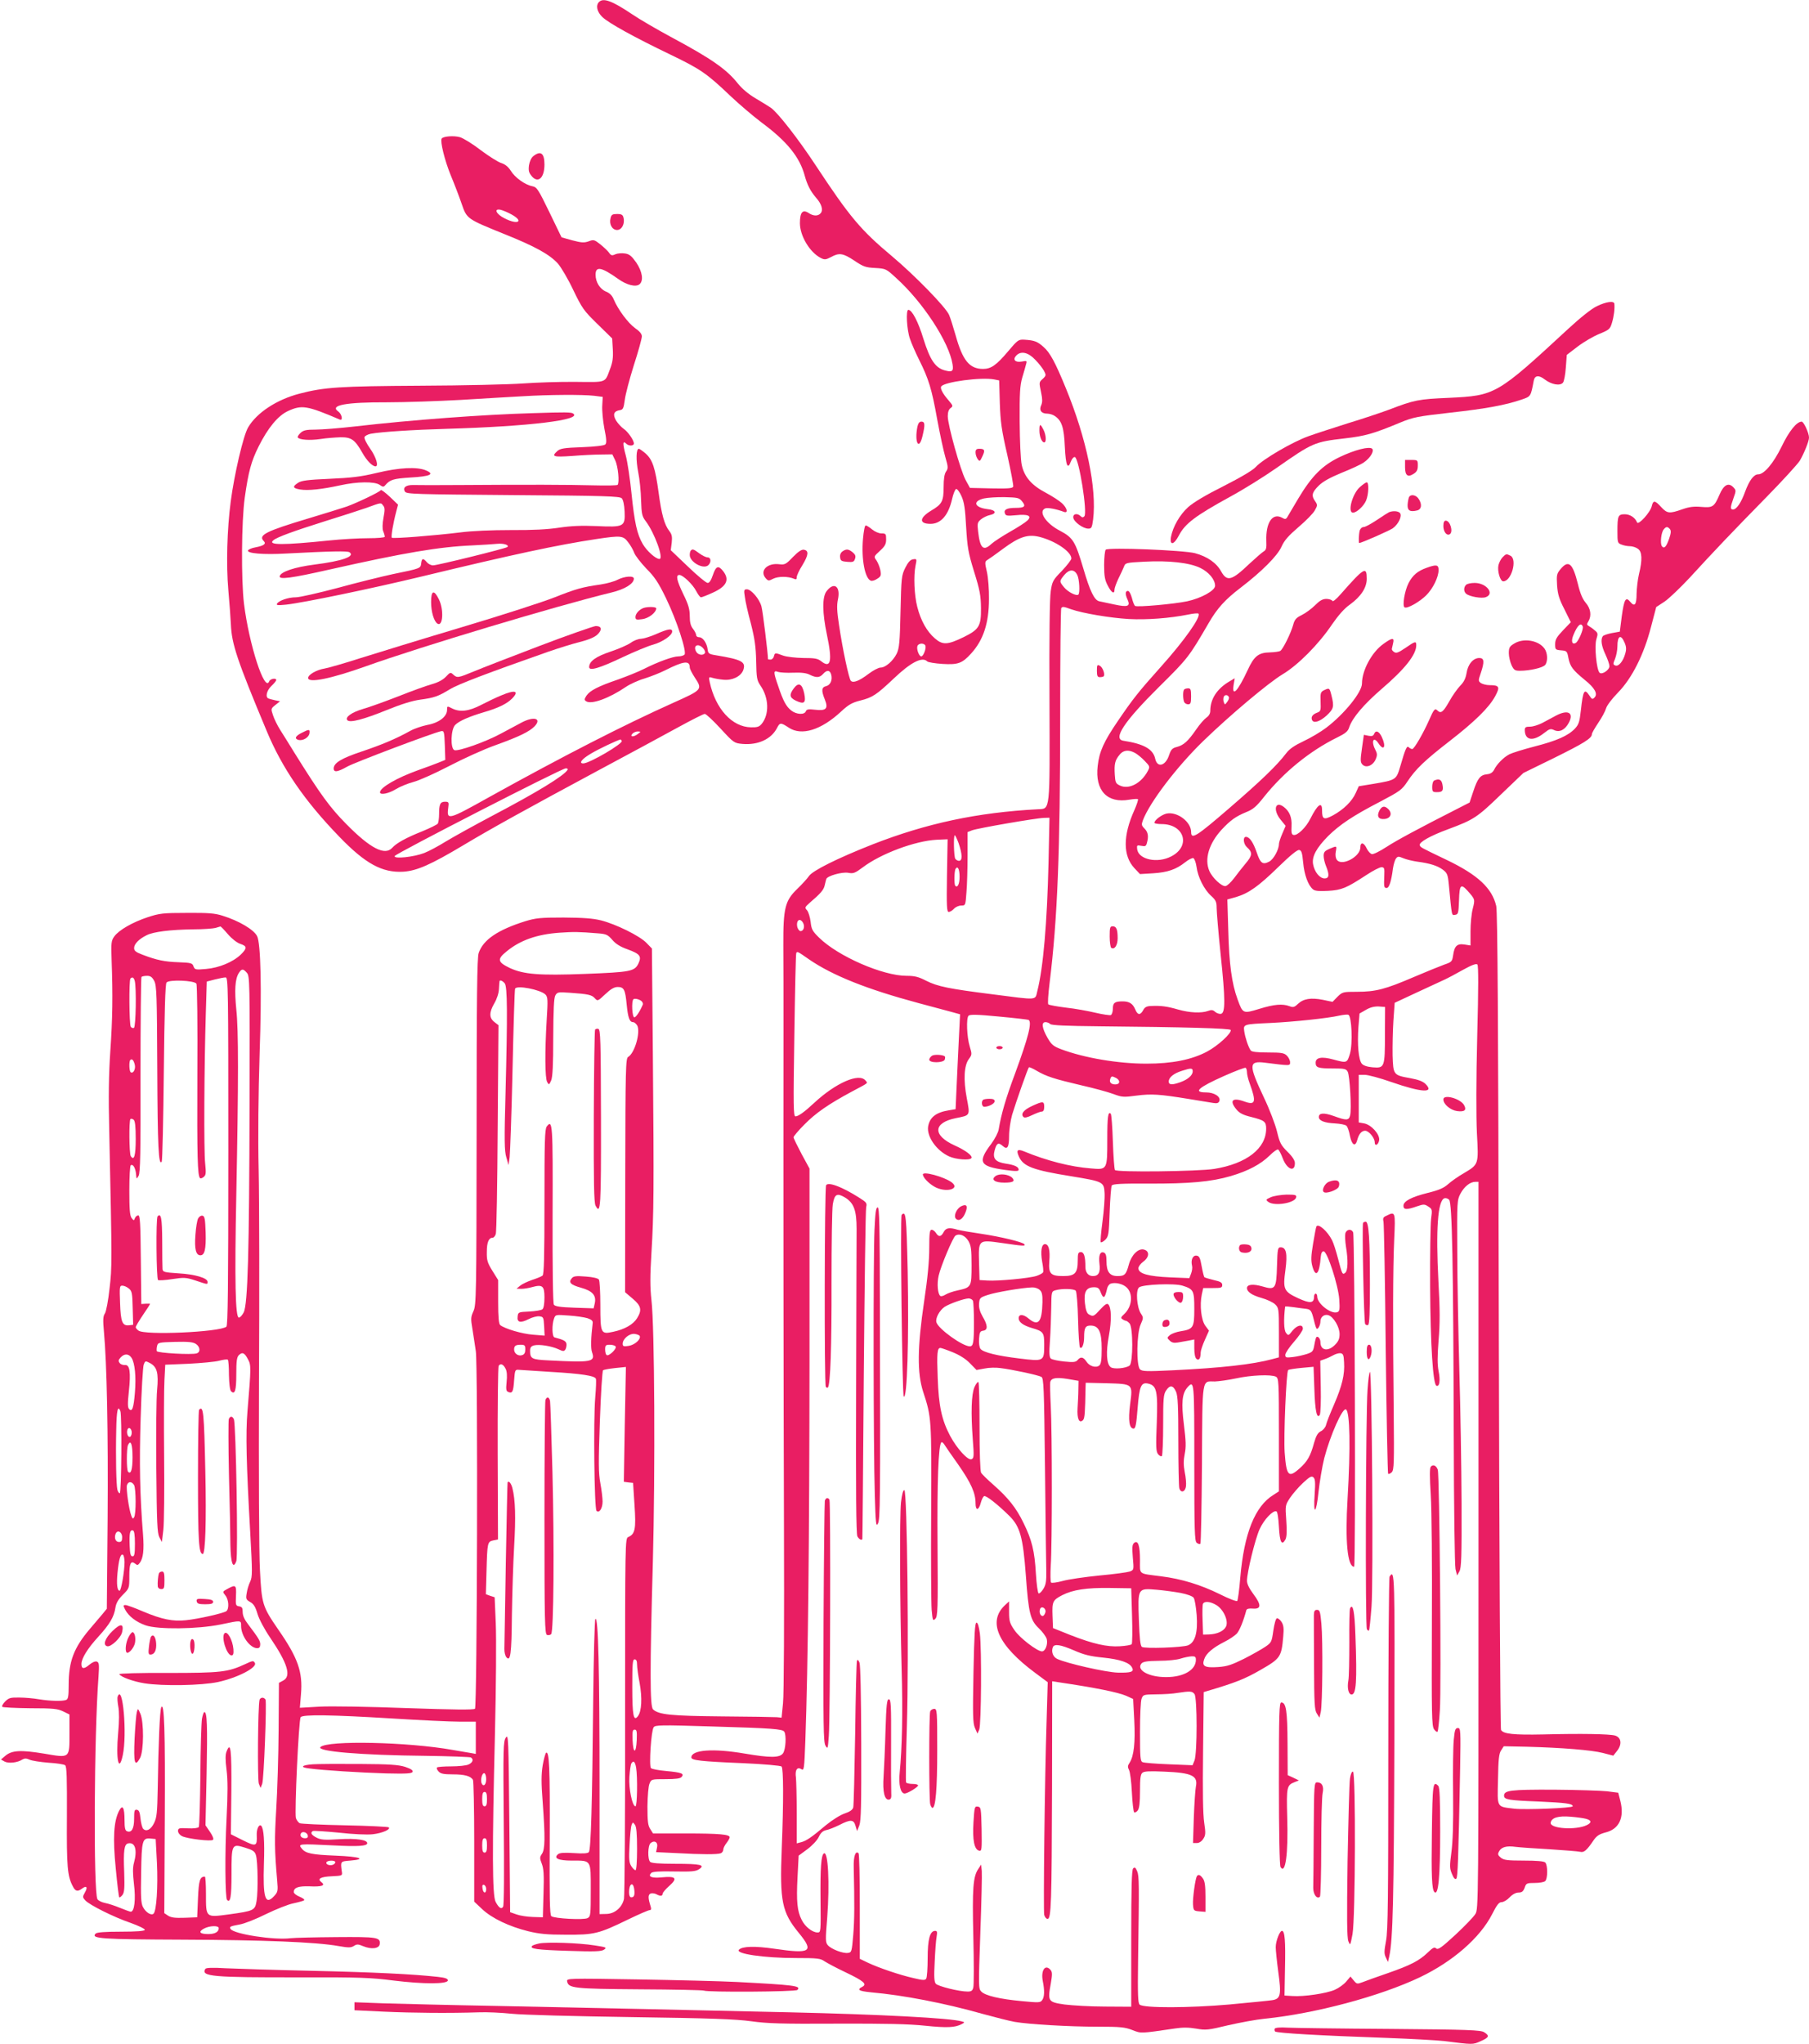 <?xml version="1.0" standalone="no"?>
<!DOCTYPE svg PUBLIC "-//W3C//DTD SVG 20010904//EN"
 "http://www.w3.org/TR/2001/REC-SVG-20010904/DTD/svg10.dtd">
<svg version="1.0" xmlns="http://www.w3.org/2000/svg"
 width="1133pt" height="1280pt" viewBox="0 0 1133 1280"
 preserveAspectRatio="xMidYMid meet">
<g transform="translate(0,1280) scale(0.1,-0.1)"
fill="#e91e63" stroke="none">
<path d="M3752 12788 c-22 -22 -13 -63 21 -95 40 -38 199 -126 428 -236 187
-90 226 -117 376 -260 54 -51 141 -125 194 -165 158 -117 238 -216 269 -332
16 -58 36 -97 71 -138 35 -39 46 -77 29 -97 -16 -19 -45 -19 -75 1 -38 25 -55
5 -55 -63 0 -80 61 -182 130 -218 24 -12 31 -12 64 5 52 29 76 25 147 -22 56
-38 71 -43 131 -46 66 -4 68 -5 129 -61 169 -152 333 -403 355 -542 7 -44 -2
-51 -49 -38 -59 16 -92 65 -133 196 -33 109 -72 183 -95 183 -16 0 -10 -124
10 -181 10 -30 37 -91 59 -135 58 -116 78 -180 112 -371 17 -92 40 -199 51
-236 18 -61 18 -70 4 -90 -10 -15 -15 -45 -15 -97 0 -88 -10 -107 -76 -146
-77 -46 -80 -84 -6 -84 65 0 112 54 135 155 7 32 19 61 25 63 7 2 22 -18 34
-45 17 -38 23 -79 29 -193 8 -129 13 -160 50 -280 36 -115 42 -149 43 -227 1
-113 -11 -134 -108 -182 -101 -49 -132 -51 -181 -8 -50 43 -88 111 -110 197
-19 73 -24 194 -11 258 9 42 8 44 -15 40 -17 -2 -31 -17 -49 -53 -24 -48 -25
-61 -30 -275 -4 -192 -8 -230 -24 -263 -23 -46 -70 -87 -101 -87 -13 0 -47
-18 -76 -40 -58 -44 -95 -58 -110 -43 -12 12 -52 199 -74 349 -13 86 -15 122
-7 160 18 83 -25 114 -72 51 -27 -37 -26 -133 3 -271 35 -165 25 -214 -35
-167 -22 18 -41 21 -113 21 -49 1 -103 7 -126 15 -51 19 -52 19 -58 -5 -3 -11
-12 -20 -21 -20 -9 0 -16 1 -16 3 0 33 -33 303 -41 330 -12 46 -64 107 -91
107 -18 0 -20 -4 -13 -47 3 -27 20 -102 38 -168 24 -95 31 -144 33 -236 2
-104 4 -118 27 -152 53 -77 56 -179 8 -239 -16 -19 -28 -23 -68 -22 -118 2
-222 116 -258 283 -7 32 -6 34 16 27 13 -4 44 -10 69 -12 55 -6 110 20 125 60
18 52 -8 66 -170 93 -45 7 -50 11 -53 37 -5 40 -30 76 -53 76 -11 0 -19 6 -19
14 0 7 -9 25 -20 39 -14 18 -20 40 -20 79 0 43 -8 72 -40 137 -42 87 -49 121
-25 121 22 0 84 -59 106 -102 11 -21 24 -38 29 -38 6 0 39 13 74 29 87 39 107
81 65 135 -30 38 -45 32 -64 -24 -11 -33 -22 -50 -33 -50 -9 0 -65 46 -124
103 l-107 102 6 47 c4 38 1 52 -15 73 -31 39 -49 106 -67 240 -21 155 -38 206
-81 245 -19 16 -38 30 -43 30 -17 0 -19 -69 -4 -146 9 -43 17 -123 18 -176 3
-86 6 -101 29 -131 55 -72 115 -237 86 -237 -23 0 -79 50 -104 93 -36 61 -52
134 -71 318 -9 90 -25 197 -36 238 -20 74 -19 95 3 73 16 -16 48 -15 48 1 0
21 -38 75 -64 92 -14 10 -35 32 -47 51 -23 39 -15 60 24 66 19 3 23 12 30 64
4 34 30 132 57 218 28 86 50 167 50 180 0 15 -14 32 -43 52 -43 31 -106 115
-133 179 -9 23 -25 40 -48 49 -39 16 -66 60 -66 106 0 55 37 48 141 -26 54
-39 111 -53 134 -34 27 22 18 80 -20 136 -29 41 -43 53 -71 57 -19 3 -46 1
-60 -5 -21 -10 -27 -8 -39 9 -8 12 -33 35 -55 53 -37 29 -42 31 -73 19 -29
-10 -45 -9 -102 6 l-68 19 -76 157 c-70 144 -78 157 -107 163 -46 9 -109 54
-135 97 -16 25 -36 41 -59 48 -20 6 -77 42 -128 80 -50 39 -109 75 -131 82
-38 11 -106 6 -115 -9 -10 -18 19 -136 56 -227 23 -55 54 -136 69 -180 33 -96
32 -95 269 -191 192 -77 282 -127 334 -184 20 -23 64 -97 96 -165 56 -116 66
-130 152 -214 l92 -90 4 -68 c3 -52 -1 -81 -17 -123 -34 -89 -17 -83 -217 -81
-99 1 -246 -4 -329 -10 -82 -6 -370 -13 -640 -14 -505 -3 -604 -9 -760 -50
-142 -37 -267 -119 -321 -211 -30 -50 -87 -295 -109 -464 -23 -175 -29 -396
-15 -555 7 -77 14 -174 16 -215 5 -122 39 -224 223 -664 97 -234 237 -439 456
-665 163 -169 269 -227 402 -219 85 6 171 44 377 167 170 102 409 234 841 466
193 103 418 225 502 271 84 46 159 84 167 84 8 0 52 -41 99 -92 83 -90 85 -91
138 -96 97 -8 179 30 215 99 18 36 24 36 74 3 80 -53 202 -16 328 101 46 43
69 56 121 69 76 19 101 36 208 137 107 102 179 139 210 108 6 -6 49 -13 95
-16 98 -6 124 3 181 66 76 84 111 190 111 341 1 58 -5 134 -13 169 -14 60 -13
65 3 75 10 6 56 38 101 72 99 73 152 90 223 73 101 -25 202 -93 202 -136 0 -8
-27 -43 -59 -77 -56 -57 -61 -66 -70 -127 -7 -42 -10 -289 -8 -685 2 -707 6
-677 -73 -681 -379 -20 -697 -88 -1035 -220 -223 -88 -377 -165 -399 -199 -11
-16 -43 -51 -72 -79 -77 -74 -89 -119 -88 -355 1 -102 1 -345 1 -540 -1 -1002
0 -2171 3 -3090 2 -589 0 -1063 -6 -1115 l-9 -90 -30 3 c-16 1 -172 4 -345 5
-319 3 -395 11 -430 44 -20 18 -20 249 -1 928 15 565 11 1466 -9 1635 -9 81
-9 149 0 295 15 243 16 400 9 1228 l-6 678 -34 35 c-42 44 -190 117 -284 141
-52 13 -112 17 -235 18 -145 0 -174 -3 -240 -23 -172 -54 -264 -116 -292 -199
-10 -30 -13 -271 -13 -1120 -1 -1029 -2 -1084 -20 -1123 -17 -37 -17 -48 -6
-113 6 -40 16 -101 21 -137 14 -92 8 -2226 -5 -2239 -8 -8 -138 -6 -430 4
-234 9 -475 13 -544 9 l-123 -7 7 85 c12 139 -19 227 -141 403 -101 147 -105
160 -116 375 -6 103 -8 621 -6 1175 3 545 2 1141 -2 1325 -5 218 -2 474 6 735
14 399 7 692 -16 734 -21 41 -115 96 -215 127 -49 16 -90 19 -225 18 -151 0
-172 -3 -245 -27 -94 -31 -180 -80 -209 -120 -19 -26 -21 -39 -17 -150 8 -223
6 -360 -8 -567 -10 -145 -12 -290 -7 -495 18 -845 18 -856 2 -993 -8 -74 -21
-144 -29 -156 -12 -18 -13 -40 -6 -116 18 -197 27 -624 23 -1169 l-5 -564 -27
-33 c-15 -17 -50 -59 -79 -93 -101 -119 -133 -203 -133 -352 0 -70 -3 -88 -16
-93 -23 -9 -101 -7 -169 4 -33 6 -89 11 -124 11 -56 1 -66 -2 -89 -25 -14 -14
-22 -29 -18 -33 4 -4 83 -8 175 -9 144 0 173 -3 207 -20 l39 -19 0 -117 c0
-160 5 -156 -160 -128 -145 24 -201 21 -242 -14 l-27 -23 23 -13 c25 -13 81
-7 111 13 14 8 25 8 45 -1 15 -7 68 -15 118 -19 51 -3 98 -10 105 -16 10 -8
12 -77 11 -321 -2 -314 3 -373 37 -437 16 -32 30 -35 58 -14 28 21 37 9 18
-24 -16 -28 -15 -31 2 -50 27 -29 176 -104 284 -141 53 -19 91 -38 89 -44 -3
-7 -52 -11 -150 -11 -101 0 -150 -4 -158 -12 -32 -32 37 -36 546 -38 504 -2
836 -15 975 -40 63 -11 78 -11 97 1 18 12 27 11 58 -2 51 -21 99 -15 103 12 6
44 -13 47 -271 45 -133 -1 -262 -4 -287 -7 -104 -13 -356 26 -376 58 -9 14 -3
17 57 28 30 5 105 35 167 66 62 30 139 61 172 67 32 7 62 15 65 19 4 4 -9 14
-29 22 -20 8 -36 21 -36 29 0 28 28 38 97 36 78 -4 104 5 76 26 -28 21 -6 34
67 37 63 3 65 4 61 28 -9 66 -10 65 52 70 107 9 61 25 -90 31 -150 6 -188 14
-212 43 -26 32 -24 32 200 21 152 -8 209 -4 209 14 0 21 -66 31 -174 25 -93
-6 -117 -4 -144 10 -32 17 -40 30 -23 41 6 3 79 -2 163 -10 89 -10 177 -14
213 -10 59 7 113 30 100 43 -4 4 -127 10 -273 13 -147 3 -275 9 -285 13 -9 5
-20 20 -24 33 -9 37 18 616 30 631 14 18 193 15 572 -8 176 -11 366 -20 423
-20 l102 0 0 -101 0 -101 -27 5 c-16 2 -68 12 -118 20 -278 50 -785 61 -828
18 -27 -27 253 -51 660 -55 149 -2 276 -7 282 -10 19 -12 12 -32 -14 -44 -14
-7 -63 -12 -109 -12 -45 0 -86 -3 -89 -7 -4 -3 0 -15 10 -25 13 -14 31 -18 90
-18 71 0 110 -10 125 -34 4 -6 8 -180 8 -387 l0 -376 51 -48 c60 -56 166 -107
286 -137 70 -17 118 -22 238 -22 177 -1 205 6 386 94 68 33 130 60 138 60 9 0
11 7 6 23 -17 53 -17 74 0 81 9 3 25 1 35 -4 25 -14 40 -13 40 3 0 6 19 29 42
49 54 48 42 62 -49 53 -63 -6 -87 5 -64 28 8 8 53 11 143 9 108 -2 135 0 156
14 41 27 10 34 -148 34 -100 0 -150 4 -158 12 -17 17 -15 103 3 118 25 20 48
4 40 -28 l-6 -29 128 -6 c160 -9 257 -9 277 -1 9 3 16 14 16 23 0 9 9 27 20
41 11 14 20 30 20 36 0 18 -63 24 -277 24 l-203 0 -17 27 c-15 22 -18 49 -18
143 1 66 6 127 13 142 11 28 13 28 101 28 64 0 92 4 100 14 18 21 0 28 -97 37
-46 4 -89 12 -95 18 -13 13 1 235 17 256 10 14 44 15 361 5 384 -11 446 -16
457 -33 14 -22 9 -112 -8 -135 -20 -29 -80 -29 -239 -2 -198 34 -335 24 -335
-24 0 -18 57 -25 325 -36 131 -6 234 -15 240 -21 12 -12 13 -217 1 -514 -13
-331 1 -399 108 -529 96 -117 73 -131 -153 -98 -124 18 -201 16 -223 -6 -25
-25 155 -52 357 -52 135 0 153 -2 180 -21 17 -11 75 -42 130 -68 115 -55 137
-74 106 -91 -37 -19 -23 -27 57 -35 196 -17 461 -68 697 -135 77 -21 167 -44
201 -50 89 -15 336 -30 521 -30 140 0 169 -3 215 -21 56 -22 49 -22 268 10 45
7 85 7 131 -1 62 -11 76 -9 201 21 74 17 177 36 229 41 315 32 721 140 973
260 205 98 376 247 451 394 30 59 43 76 60 76 12 0 34 13 50 30 18 19 39 30
56 30 21 0 29 7 38 30 9 28 13 30 63 30 30 0 59 5 66 12 16 16 16 100 0 116
-8 8 -52 12 -134 12 -103 0 -125 3 -144 18 -19 16 -21 22 -11 40 14 27 48 36
103 28 24 -3 120 -10 213 -15 94 -6 180 -13 192 -16 24 -6 41 9 85 74 18 26
35 37 73 47 86 21 120 93 93 199 l-13 50 -70 9 c-38 4 -189 9 -335 10 -271 1
-310 -4 -310 -38 0 -24 30 -29 215 -36 173 -8 215 -13 215 -30 0 -11 -296 -23
-366 -15 -113 14 -106 2 -102 183 2 126 6 163 20 183 l16 25 144 -3 c222 -6
407 -21 477 -39 l65 -17 23 29 c33 41 28 85 -12 97 -35 10 -213 13 -450 7
-184 -4 -250 3 -264 28 -5 10 -11 1131 -14 2562 -3 1906 -8 2558 -16 2597 -26
112 -115 195 -311 289 -167 80 -163 78 -168 92 -6 18 66 59 178 100 161 60
181 73 331 218 l140 134 192 94 c186 92 237 123 237 149 0 7 18 38 40 71 22
32 44 73 49 91 5 18 37 60 75 99 87 89 162 237 207 413 l32 122 52 34 c28 19
98 86 156 148 152 166 270 290 480 504 103 105 197 208 211 230 26 44 58 122
58 145 0 28 -33 100 -46 100 -31 0 -79 -59 -126 -157 -51 -104 -109 -173 -146
-173 -28 0 -56 -38 -82 -108 -25 -70 -54 -112 -76 -112 -18 0 -18 12 3 71 17
48 17 49 -3 70 -30 29 -59 12 -85 -49 -33 -76 -42 -82 -113 -76 -46 4 -75 1
-120 -15 -80 -28 -94 -27 -132 14 -39 43 -50 44 -59 6 -8 -38 -84 -122 -92
-102 -12 30 -44 51 -77 51 -42 0 -46 -10 -46 -106 0 -71 1 -75 26 -84 14 -6
38 -10 52 -10 15 0 38 -7 50 -16 27 -18 29 -69 7 -159 -8 -33 -14 -88 -15
-122 0 -70 -12 -85 -40 -51 -28 34 -38 16 -53 -92 l-12 -95 -50 -9 c-27 -5
-53 -14 -57 -20 -14 -21 -8 -61 17 -114 14 -30 25 -62 25 -73 0 -24 -47 -56
-62 -41 -19 19 -33 167 -20 209 11 35 10 40 -10 56 -11 10 -28 22 -37 27 -13
7 -14 12 -3 29 21 35 15 80 -16 116 -20 23 -35 58 -50 120 -32 128 -58 151
-107 93 -25 -30 -27 -37 -23 -103 4 -56 13 -86 46 -150 l40 -81 -49 -51 c-40
-42 -49 -58 -49 -87 0 -33 2 -35 37 -38 36 -3 38 -5 46 -48 11 -54 27 -75 101
-136 65 -52 85 -89 62 -112 -12 -12 -16 -11 -31 12 -32 48 -40 35 -54 -92 -8
-72 -13 -88 -37 -114 -43 -45 -113 -76 -253 -112 -70 -18 -140 -40 -158 -49
-36 -19 -79 -62 -96 -98 -9 -16 -22 -25 -44 -27 -42 -4 -59 -26 -86 -108 l-23
-69 -84 -43 c-234 -119 -372 -193 -438 -236 -40 -26 -80 -46 -90 -44 -9 2 -24
18 -32 35 -18 39 -40 43 -40 7 0 -58 -116 -120 -147 -78 -8 11 -11 30 -7 51 7
38 8 38 -40 18 -29 -13 -36 -20 -36 -44 0 -16 7 -45 15 -64 22 -54 20 -77 -9
-77 -31 0 -63 40 -72 88 -9 48 20 102 94 177 73 72 157 128 325 215 125 66
137 74 172 127 51 77 107 131 263 252 160 124 248 211 286 281 32 59 27 70
-35 70 -19 0 -43 6 -54 13 -17 13 -17 16 -1 62 24 72 22 95 -9 95 -39 0 -72
-40 -80 -95 -6 -34 -17 -56 -40 -79 -17 -18 -49 -62 -69 -99 -38 -67 -52 -77
-74 -55 -15 15 -22 7 -52 -62 -37 -83 -93 -180 -105 -180 -6 0 -16 5 -22 11
-12 12 -21 -9 -53 -119 -25 -85 -26 -86 -168 -110 l-92 -15 -19 -42 c-23 -52
-75 -103 -142 -140 -58 -31 -69 -26 -69 33 0 56 -29 34 -73 -54 -28 -56 -81
-107 -105 -102 -13 2 -15 14 -13 56 3 54 -13 92 -48 119 -55 42 -70 -19 -20
-80 l31 -38 -21 -49 c-12 -27 -21 -56 -21 -64 0 -36 -34 -97 -61 -111 -41 -21
-55 -11 -78 57 -22 64 -45 98 -68 98 -20 0 -16 -45 7 -65 36 -32 34 -52 -9
-102 -22 -27 -55 -68 -73 -93 -19 -25 -42 -46 -52 -48 -23 -5 -84 52 -102 95
-32 74 -2 172 77 258 54 58 88 83 154 110 43 17 64 35 112 96 124 155 287 287
455 370 55 27 70 39 78 65 20 60 91 143 203 240 146 125 217 215 217 274 0 27
-6 26 -68 -17 -43 -29 -57 -35 -70 -26 -10 6 -16 15 -15 20 1 4 5 21 8 36 9
36 -6 35 -61 -5 -73 -52 -134 -166 -134 -248 0 -54 -111 -191 -223 -276 -34
-26 -98 -64 -143 -85 -57 -27 -88 -48 -109 -76 -58 -76 -154 -169 -358 -345
-204 -176 -237 -197 -237 -148 0 64 -86 129 -153 116 -30 -6 -77 -41 -77 -58
0 -4 20 -8 45 -8 143 0 185 -138 61 -202 -87 -46 -206 -20 -214 45 -3 25 -1
26 26 21 25 -5 30 -2 35 18 12 42 7 68 -15 90 -19 19 -20 25 -10 52 43 113
213 336 378 496 167 162 410 366 497 418 96 57 227 189 310 313 39 56 76 99
112 124 69 50 105 106 105 161 0 80 -16 71 -163 -96 -30 -34 -50 -50 -53 -42
-3 6 -20 12 -37 12 -24 0 -42 -11 -71 -40 -22 -22 -59 -49 -83 -61 -35 -17
-45 -28 -54 -62 -14 -51 -64 -153 -81 -163 -7 -4 -35 -8 -64 -9 -72 -1 -100
-23 -141 -113 -60 -129 -99 -171 -87 -91 l7 42 -32 -19 c-79 -46 -121 -111
-121 -185 0 -17 -9 -32 -25 -43 -13 -9 -42 -42 -63 -73 -51 -74 -79 -99 -121
-110 -29 -7 -37 -16 -49 -51 -22 -68 -74 -82 -87 -23 -13 60 -70 93 -200 113
-67 11 6 121 225 338 180 178 186 186 310 399 53 92 103 147 200 221 132 101
231 200 256 257 18 40 43 68 108 124 46 39 92 86 101 104 17 30 17 34 2 56
-25 35 -21 55 21 97 27 27 69 50 143 81 58 23 121 52 140 65 41 28 67 72 53
86 -17 17 -110 -7 -204 -52 -108 -52 -174 -118 -258 -258 -34 -58 -66 -112
-71 -120 -8 -12 -14 -12 -33 -1 -59 31 -101 -32 -97 -145 2 -47 -1 -58 -17
-67 -10 -6 -50 -41 -89 -77 -111 -106 -140 -114 -177 -48 -29 53 -86 93 -163
114 -71 19 -544 38 -560 22 -5 -5 -10 -48 -10 -96 0 -71 5 -95 23 -129 23 -45
42 -56 42 -25 0 10 11 40 24 68 14 27 29 61 35 75 9 25 12 26 128 32 154 8
282 -6 350 -39 54 -26 93 -73 93 -112 0 -30 -87 -78 -175 -97 -80 -17 -312
-38 -326 -29 -5 3 -14 25 -20 50 -7 25 -17 44 -25 44 -17 0 -18 -21 -2 -55 19
-42 1 -48 -83 -30 -41 9 -83 18 -94 20 -31 6 -59 64 -100 205 -51 171 -64 193
-147 237 -89 46 -138 122 -91 140 15 6 71 -5 116 -22 28 -11 21 24 -12 54 -17
16 -61 44 -100 65 -90 47 -136 100 -152 175 -7 32 -12 149 -13 271 -1 176 2
226 16 275 10 33 21 71 24 84 7 23 5 23 -28 17 -41 -7 -58 13 -32 39 29 29 74
19 118 -28 23 -23 47 -55 55 -70 13 -25 13 -29 -7 -48 -26 -23 -25 -22 -11
-90 8 -38 8 -58 0 -76 -15 -32 1 -53 38 -53 15 0 37 -7 49 -16 42 -29 56 -72
61 -193 6 -118 18 -145 38 -90 7 18 18 29 25 27 26 -9 80 -350 59 -371 -8 -8
-14 -8 -23 1 -21 21 -50 15 -46 -10 4 -26 61 -68 94 -68 20 0 23 6 30 57 24
193 -41 507 -171 823 -65 159 -99 223 -140 258 -38 34 -57 41 -119 45 -37 2
-42 -1 -101 -71 -74 -88 -108 -112 -158 -112 -85 0 -128 52 -172 210 -15 52
-33 110 -41 128 -20 48 -214 247 -358 368 -196 164 -264 245 -479 571 -106
161 -235 327 -279 358 -13 9 -55 35 -94 58 -46 27 -86 61 -112 93 -72 91 -167
157 -421 293 -85 46 -194 109 -241 141 -125 84 -181 105 -208 78z m-548 -1331
c80 -44 39 -67 -44 -24 -53 26 -70 64 -23 53 15 -4 46 -17 67 -29z m3024
-1033 l30 -6 4 -142 c4 -119 11 -169 47 -325 23 -102 39 -191 37 -198 -4 -11
-34 -13 -138 -11 l-133 3 -28 51 c-32 61 -111 342 -111 398 0 25 6 43 18 51
16 12 15 15 -12 47 -37 42 -55 76 -47 88 18 29 253 60 333 44z m-2508 -102
l55 -7 -3 -54 c-2 -30 4 -95 13 -143 14 -68 15 -92 6 -101 -7 -7 -64 -14 -145
-17 -113 -4 -137 -8 -155 -24 -39 -35 -27 -39 92 -31 61 5 144 9 182 9 l70 1
18 -37 c18 -37 28 -140 15 -154 -4 -4 -72 -5 -150 -3 -154 4 -405 5 -828 2
-146 -1 -282 -1 -302 0 -46 1 -67 -16 -52 -41 10 -16 61 -17 677 -22 575 -4
668 -7 681 -20 9 -9 16 -41 18 -83 4 -95 -4 -99 -177 -91 -94 4 -158 1 -233
-10 -71 -11 -166 -16 -300 -15 -122 0 -245 -5 -322 -15 -164 -20 -419 -40
-426 -33 -6 6 8 90 28 165 l11 42 -51 49 c-29 27 -54 46 -57 42 -7 -12 -150
-80 -214 -103 -31 -10 -138 -44 -239 -74 -267 -80 -317 -105 -280 -142 17 -17
1 -29 -51 -39 -25 -4 -46 -14 -48 -20 -6 -18 97 -27 237 -19 285 15 386 17
399 8 37 -26 -45 -55 -219 -77 -124 -16 -209 -44 -218 -72 -7 -24 70 -14 317
42 463 104 680 141 889 150 64 3 135 8 157 10 40 4 76 -8 63 -20 -9 -9 -438
-115 -466 -115 -12 0 -30 9 -39 20 -23 27 -31 25 -35 -7 -4 -32 -2 -32 -178
-68 -69 -15 -224 -53 -344 -86 -121 -32 -239 -59 -263 -59 -47 0 -106 -20
-118 -40 -6 -10 6 -11 56 -6 111 12 542 102 849 176 572 138 851 198 1097 235
153 23 166 21 197 -20 15 -19 32 -49 38 -66 6 -17 40 -61 75 -98 53 -53 77
-89 124 -186 68 -140 132 -338 116 -354 -6 -6 -23 -11 -39 -11 -33 0 -129 -35
-214 -78 -33 -17 -106 -46 -161 -66 -129 -44 -178 -70 -200 -102 -14 -22 -14
-27 -2 -35 33 -22 145 19 249 90 25 17 77 41 115 52 39 12 97 35 129 51 119
60 156 64 156 19 0 -9 14 -36 30 -61 51 -77 51 -78 -132 -160 -312 -140 -689
-333 -1156 -592 -254 -142 -265 -145 -255 -68 5 37 4 40 -20 40 -30 0 -37 -16
-37 -78 0 -26 -4 -52 -8 -59 -4 -6 -48 -28 -97 -48 -103 -41 -162 -74 -189
-104 -46 -50 -137 -3 -286 148 -104 105 -163 186 -325 446 -33 54 -74 119 -91
146 -17 27 -37 68 -44 90 -14 41 -14 42 15 65 l29 23 -30 6 c-16 4 -35 8 -41
11 -23 6 -14 50 17 79 17 16 30 32 30 37 0 15 -38 8 -44 -8 -28 -73 -126 230
-158 486 -18 151 -16 516 5 665 23 162 40 226 87 320 58 116 121 192 183 221
87 40 119 35 325 -53 22 -9 13 35 -10 51 -55 39 49 58 307 57 110 0 317 7 460
15 143 9 319 19 390 23 164 10 373 11 445 3z m2681 -661 c26 -31 17 -41 -39
-41 -56 0 -77 -11 -68 -35 5 -15 15 -16 69 -11 76 8 102 -4 72 -33 -11 -11
-60 -43 -110 -71 -49 -28 -101 -62 -116 -76 -50 -47 -71 -28 -83 78 -6 52 -4
58 19 77 14 11 39 23 55 26 46 10 37 32 -15 37 -83 10 -96 50 -22 67 23 5 82
9 130 8 80 -2 91 -4 108 -26z m-4001 -27 c11 -12 11 -28 2 -75 -7 -39 -8 -69
-2 -85 6 -14 10 -30 10 -35 0 -5 -46 -9 -104 -9 -57 0 -166 -6 -242 -14 -293
-30 -390 -30 -352 1 23 20 132 59 319 118 101 31 220 70 264 85 96 35 90 34
105 14z m8059 -147 c8 -10 7 -26 -5 -60 -18 -52 -32 -66 -46 -46 -11 18 -4 85
12 104 15 19 24 19 39 2z m-3712 -287 c13 -25 18 -112 7 -123 -11 -11 -64 15
-89 45 -31 37 -31 39 1 78 31 37 63 37 81 0z m-38 -215 c72 -25 242 -54 361
-61 114 -6 257 5 372 28 32 7 60 9 64 6 18 -19 -88 -169 -237 -335 -138 -154
-175 -201 -268 -338 -88 -129 -116 -191 -126 -281 -18 -154 60 -236 199 -211
26 4 50 6 53 3 3 -3 -7 -34 -22 -68 -73 -161 -72 -287 0 -364 l35 -37 83 5
c91 6 143 24 200 69 21 17 44 28 51 26 7 -3 16 -27 20 -54 8 -64 47 -142 91
-182 30 -27 35 -38 35 -76 0 -24 11 -155 25 -291 30 -283 30 -367 2 -372 -10
-2 -27 4 -36 12 -14 13 -24 14 -45 6 -42 -15 -114 -12 -188 9 -69 20 -107 25
-169 22 -27 -1 -39 -7 -49 -26 -18 -33 -35 -32 -50 5 -15 36 -37 50 -79 50
-49 0 -61 -9 -61 -46 0 -19 -6 -37 -13 -40 -7 -2 -51 4 -97 15 -46 11 -129 26
-185 32 -55 7 -104 16 -109 20 -5 4 -1 63 8 136 49 398 66 817 66 1669 0 369
3 674 7 677 9 10 15 9 62 -8z m3204 -108 c6 -16 -26 -91 -43 -102 -24 -15 -32
11 -15 50 25 61 47 80 58 52z m262 -101 c11 -25 12 -42 4 -69 -13 -48 -42 -82
-62 -74 -15 6 -15 10 -2 41 8 20 15 55 15 79 0 67 22 78 45 23z m-4379 -19 c6
-18 -13 -67 -26 -67 -14 0 -31 46 -24 65 7 19 43 20 50 2z m-1392 -16 c10 -11
15 -25 11 -30 -11 -18 -44 -12 -55 9 -21 39 13 55 44 21z m564 -153 c51 2 83
-2 104 -13 41 -20 61 -19 83 5 23 26 42 25 50 -1 11 -34 -3 -68 -30 -75 -30
-7 -32 -27 -9 -84 23 -57 9 -72 -61 -64 -42 5 -53 3 -58 -10 -9 -23 -59 -20
-91 5 -32 25 -51 60 -82 153 -31 89 -31 100 -1 89 12 -4 55 -7 95 -5z m2729
-154 c2 -5 -3 -19 -11 -29 -14 -19 -15 -19 -21 -2 -4 9 -4 24 -1 33 6 16 27
15 33 -2z m-3701 -229 c-27 -21 -53 -20 -36 0 7 8 22 15 34 15 21 -1 21 -1 2
-15z m-102 -44 c11 -16 -202 -141 -241 -141 -31 0 -8 29 51 63 47 28 161 82
183 87 1 0 4 -4 7 -9z m3214 -75 c15 -8 42 -30 61 -50 33 -34 34 -37 20 -63
-41 -78 -119 -119 -176 -91 -25 12 -28 19 -31 68 -4 66 1 89 29 123 23 30 56
35 97 13z m-3553 -106 c-23 -38 -194 -142 -470 -287 -115 -61 -247 -134 -293
-162 -45 -28 -106 -61 -135 -72 -64 -25 -192 -39 -185 -19 5 15 1044 548 1071
549 10 1 15 -4 12 -9z m3012 -582 c-9 -379 -33 -657 -70 -803 -15 -60 9 -58
-279 -21 -277 35 -345 49 -417 85 -48 25 -73 31 -123 31 -149 0 -429 122 -548
239 -42 41 -48 52 -53 100 -4 30 -14 62 -23 72 -15 16 -13 19 17 46 68 58 88
81 94 109 4 16 8 34 10 40 6 20 100 46 138 39 31 -6 42 -2 89 33 114 87 330
167 464 174 l69 3 -4 -227 c-3 -195 -1 -228 11 -228 8 0 23 9 33 20 10 11 30
20 45 20 27 0 27 1 33 83 4 45 7 148 7 230 l0 147 28 11 c33 13 403 77 451 78
l34 1 -6 -282z m-564 125 c25 -73 26 -113 3 -113 -8 0 -18 6 -23 13 -9 14 -12
147 -3 147 3 0 13 -21 23 -47z m2159 -125 c7 -76 31 -142 62 -167 12 -10 39
-12 94 -9 85 5 114 17 238 98 42 28 85 50 96 50 18 0 20 -6 18 -52 -3 -72 -2
-78 15 -78 15 0 29 41 39 121 4 26 12 54 19 63 11 15 16 15 47 2 19 -8 58 -17
85 -21 83 -11 128 -26 161 -50 28 -21 32 -31 38 -92 20 -208 17 -194 40 -191
19 3 21 10 24 91 3 97 11 106 53 60 48 -54 48 -54 33 -113 -8 -30 -14 -94 -14
-142 l0 -88 -38 6 c-46 7 -63 -9 -71 -68 -6 -39 -9 -42 -56 -58 -27 -10 -114
-45 -191 -78 -177 -76 -238 -92 -354 -92 -89 0 -92 -1 -123 -31 l-31 -32 -62
13 c-74 14 -120 7 -155 -26 -22 -21 -30 -23 -53 -14 -44 16 -95 12 -189 -17
-102 -31 -103 -31 -136 60 -36 98 -53 222 -58 428 l-6 197 54 15 c80 24 141
67 266 189 74 72 118 108 130 106 15 -3 19 -18 25 -80z m-2152 -88 c0 -45 -13
-71 -27 -56 -8 8 -7 92 2 106 13 21 25 -2 25 -50z m-980 -289 c12 -23 3 -51
-16 -51 -7 0 -16 11 -20 24 -10 43 16 63 36 27z m-3603 -70 c25 -29 57 -54 78
-61 43 -14 44 -27 3 -67 -49 -47 -136 -83 -217 -90 -66 -6 -71 -5 -79 16 -7
21 -16 23 -93 26 -88 3 -137 13 -226 47 -42 16 -53 24 -53 42 0 25 29 56 78
80 42 22 149 35 292 37 63 0 126 5 140 9 14 4 27 8 30 9 3 1 24 -21 47 -48z
m2318 5 c53 -4 62 -9 90 -41 21 -25 50 -43 95 -59 79 -29 90 -43 68 -90 -24
-48 -49 -53 -333 -64 -291 -11 -385 -3 -472 37 -77 37 -81 55 -20 104 85 70
190 107 332 117 88 6 118 6 240 -4z m1322 -163 c147 -101 363 -187 683 -273
85 -23 179 -48 209 -56 l54 -15 -8 -162 c-4 -89 -11 -223 -14 -297 l-6 -135
-42 -7 c-81 -13 -120 -44 -130 -101 -10 -63 52 -152 132 -188 41 -19 130 -26
139 -10 9 14 -36 48 -105 79 -139 63 -136 142 8 171 91 18 89 14 68 125 -22
117 -17 204 13 245 20 27 20 31 6 77 -19 61 -23 179 -8 194 9 9 56 8 190 -5
98 -9 182 -19 186 -21 23 -14 -1 -108 -85 -337 -59 -158 -86 -253 -102 -348
-3 -20 -24 -60 -46 -90 -88 -116 -74 -142 83 -164 72 -10 88 -9 88 1 0 18 -26
30 -81 38 -65 10 -84 32 -69 85 12 44 23 50 51 25 28 -25 39 -8 39 64 0 37 9
96 19 132 24 79 98 290 105 297 2 3 24 -7 48 -21 61 -36 112 -52 278 -91 80
-18 171 -43 203 -55 54 -20 64 -21 145 -10 94 12 143 9 327 -21 66 -11 135
-22 153 -25 24 -4 34 -1 39 12 10 27 -32 54 -83 54 -84 0 -51 30 115 104 68
30 128 53 133 50 4 -3 8 -16 8 -28 0 -13 7 -43 16 -67 44 -121 38 -142 -35
-115 -74 26 -93 4 -46 -52 18 -22 42 -34 92 -46 83 -21 93 -29 93 -73 0 -124
-122 -219 -325 -252 -99 -16 -613 -22 -622 -7 -4 6 -10 86 -13 178 -3 92 -9
170 -13 174 -17 18 -22 -17 -22 -160 0 -191 0 -191 -102 -182 -129 10 -277 48
-420 107 -42 17 -50 7 -30 -36 28 -59 89 -82 326 -120 201 -33 205 -35 209
-105 2 -30 -4 -110 -13 -178 -9 -68 -14 -126 -11 -130 4 -3 17 4 29 16 20 21
22 34 27 175 3 83 9 158 13 164 6 10 64 13 230 12 254 -1 392 11 515 47 109
32 188 74 244 129 24 24 48 41 54 37 5 -4 18 -28 28 -55 26 -69 76 -89 76 -30
0 17 -15 41 -47 72 -41 41 -48 55 -65 126 -11 45 -47 140 -83 215 -96 204 -95
229 8 216 159 -20 157 -20 157 3 0 11 -9 30 -20 41 -17 17 -33 20 -119 20 -69
0 -102 4 -108 13 -16 24 -35 83 -40 119 -6 45 -8 45 167 53 143 7 355 29 429
46 24 5 50 8 56 5 21 -8 28 -182 10 -243 -18 -60 -19 -60 -104 -37 -73 20
-111 13 -111 -20 0 -31 15 -36 110 -36 70 0 81 -2 91 -21 13 -25 25 -234 15
-273 -8 -32 -23 -33 -102 -4 -62 22 -94 20 -94 -6 0 -23 35 -37 101 -40 33 -2
65 -8 72 -15 7 -6 17 -35 22 -64 12 -58 34 -70 46 -24 10 37 27 57 49 57 23 0
60 -45 60 -72 0 -29 24 -16 28 14 4 36 -49 95 -94 104 l-34 6 0 149 0 149 38
0 c20 0 95 -20 166 -45 190 -66 273 -71 214 -12 -16 16 -45 27 -95 36 -106 19
-107 20 -111 142 -1 57 1 155 5 217 l8 113 135 63 c74 34 153 71 175 81 22 10
75 38 119 63 54 30 82 40 89 33 7 -7 7 -147 -1 -448 -7 -275 -7 -501 -2 -608
11 -198 12 -195 -82 -251 -35 -20 -79 -51 -99 -69 -27 -24 -57 -37 -126 -54
-104 -26 -153 -52 -153 -81 0 -25 20 -26 83 -4 44 15 49 15 73 -1 24 -15 25
-19 17 -78 -4 -34 -7 -224 -6 -422 2 -368 18 -615 40 -622 19 -7 25 34 13 92
-8 41 -8 89 0 192 9 106 9 192 -1 371 -17 325 -4 503 37 519 9 3 22 -1 30 -9
19 -18 26 -402 29 -1473 1 -457 6 -817 11 -840 l10 -40 14 25 c13 21 15 92 14
430 -1 223 -7 596 -14 830 -6 234 -13 569 -13 745 -2 312 -1 321 20 361 24 45
61 74 93 74 l20 0 0 -2276 c0 -2264 0 -2277 -20 -2309 -11 -18 -68 -77 -125
-130 -87 -80 -108 -95 -120 -85 -11 10 -21 5 -51 -24 -55 -53 -107 -80 -250
-130 -71 -24 -144 -51 -162 -58 -32 -12 -35 -11 -54 12 l-20 24 -26 -31 c-15
-18 -47 -41 -72 -52 -52 -23 -194 -44 -265 -39 l-50 3 3 168 c4 173 -1 237
-19 237 -14 0 -39 -64 -39 -102 0 -18 7 -88 16 -155 20 -144 15 -169 -38 -177
-18 -3 -139 -15 -268 -27 -252 -22 -536 -23 -562 -1 -11 9 -13 61 -10 279 7
481 7 526 -6 557 -10 23 -15 27 -25 17 -9 -9 -12 -118 -12 -439 l0 -427 -165
1 c-91 0 -204 7 -253 13 -103 15 -106 20 -86 130 10 57 10 73 -1 86 -33 39
-62 -1 -49 -69 12 -60 11 -100 -4 -120 -11 -16 -22 -16 -127 -6 -139 13 -229
34 -254 60 -18 18 -18 29 -6 367 7 191 11 366 9 388 l-4 40 -17 -26 c-34 -49
-39 -122 -32 -425 4 -161 4 -304 0 -318 -5 -21 -12 -26 -36 -26 -53 0 -185 33
-199 49 -10 12 -12 43 -7 136 3 66 8 137 12 157 5 31 4 38 -9 38 -33 0 -47
-53 -47 -172 0 -62 -4 -119 -9 -127 -7 -11 -20 -11 -78 3 -86 19 -221 65 -288
97 l-50 24 0 327 c0 179 -3 330 -8 334 -19 19 -32 -20 -30 -89 5 -227 5 -323
-3 -422 -9 -105 -10 -110 -33 -113 -30 -5 -104 23 -126 48 -15 17 -16 31 -4
174 16 214 6 418 -21 401 -17 -11 -23 -90 -21 -287 2 -207 2 -208 -19 -208
-32 0 -78 36 -99 79 -28 54 -34 116 -26 267 l7 135 54 40 c31 23 62 56 72 77
12 26 25 38 47 43 17 3 53 18 82 32 70 36 90 35 101 -5 l10 -33 14 35 c11 29
13 123 12 515 -1 310 -5 489 -11 505 -8 18 -12 21 -16 10 -3 -8 -8 -213 -11
-455 -4 -242 -9 -450 -12 -462 -4 -15 -21 -27 -54 -38 -27 -9 -78 -41 -117
-73 -91 -77 -124 -99 -156 -107 l-27 -7 0 188 c0 104 -3 205 -5 224 -7 46 7
69 33 53 18 -11 19 -4 26 180 17 474 25 1263 26 2376 l0 1204 -50 92 c-27 51
-50 98 -50 104 0 6 30 42 68 80 71 72 150 127 297 206 109 58 101 51 85 70
-40 48 -185 -15 -320 -140 -62 -58 -100 -85 -118 -85 -13 0 -14 61 -7 508 4
279 9 510 12 515 7 11 8 10 80 -40z m-3521 -84 c18 -21 19 -47 17 -823 -2
-924 -11 -1254 -37 -1304 -9 -17 -22 -32 -30 -32 -22 0 -27 231 -16 770 14
718 14 1029 0 1159 -12 121 -8 192 16 229 18 27 26 28 50 1z m-580 -51 c15
-29 17 -89 19 -553 2 -480 8 -610 28 -578 4 7 10 259 13 560 4 378 9 552 17
561 16 20 174 13 187 -7 5 -9 8 -258 6 -570 -2 -518 1 -631 17 -648 4 -3 14 0
23 8 14 11 15 24 9 84 -9 75 -6 615 4 939 l6 200 50 13 c28 7 58 13 68 13 16
0 17 -58 17 -1089 0 -859 -3 -1091 -12 -1098 -43 -34 -515 -55 -551 -24 -10 7
-17 17 -17 21 0 5 20 39 45 76 25 36 45 68 45 70 0 1 -12 2 -27 1 l-28 -2 -3
278 c-2 227 -5 277 -16 277 -8 0 -17 -8 -21 -17 -6 -17 -7 -17 -21 1 -11 15
-14 56 -14 172 0 84 4 155 9 158 14 9 29 -16 33 -54 3 -34 3 -35 16 -12 11 19
13 145 12 631 0 334 3 610 6 614 4 4 20 7 35 7 22 0 32 -8 45 -32z m-122 0
c11 -42 7 -286 -5 -294 -6 -3 -15 0 -20 7 -10 16 -12 292 -2 302 12 12 21 7
27 -15z m2317 -15 c17 -20 18 -190 5 -694 -8 -287 -7 -355 5 -395 l14 -49 7
50 c3 28 12 273 18 545 6 272 13 501 16 509 8 24 158 -5 190 -36 15 -16 16
-32 8 -158 -12 -201 -11 -366 3 -390 11 -19 12 -19 25 10 9 22 13 95 13 270 1
172 4 246 13 262 12 21 17 22 90 17 116 -8 138 -13 157 -34 18 -20 19 -19 66
25 35 33 56 45 78 45 39 0 47 -16 56 -110 8 -82 18 -110 40 -110 8 0 19 -10
26 -21 22 -42 -16 -174 -57 -197 -15 -8 -17 -75 -18 -741 l-1 -732 47 -40 c54
-45 60 -72 28 -123 -24 -39 -78 -70 -150 -85 -77 -17 -80 -11 -80 168 0 80 -4
152 -9 159 -5 8 -37 16 -82 19 -61 5 -77 3 -88 -11 -22 -26 -7 -41 58 -59 72
-20 97 -48 86 -98 l-7 -31 -120 4 c-89 3 -122 8 -129 19 -6 8 -9 230 -8 562 2
568 0 602 -37 553 -12 -17 -14 -95 -14 -472 0 -349 -3 -454 -12 -461 -7 -6
-37 -18 -65 -27 -29 -10 -63 -26 -75 -36 l-23 -19 30 -1 c17 0 47 5 68 11 65
18 77 7 77 -65 0 -40 -5 -68 -13 -74 -7 -6 -44 -12 -82 -14 -68 -3 -70 -4 -73
-31 -5 -37 17 -43 68 -17 23 12 54 20 68 18 25 -3 27 -6 30 -62 l3 -59 -73 6
c-68 5 -176 37 -205 60 -9 7 -13 49 -13 146 l0 136 -36 58 c-31 50 -36 66 -35
118 0 60 12 89 36 89 7 0 16 10 20 23 5 12 10 311 12 665 l5 643 -26 20 c-33
26 -33 60 0 117 16 27 28 63 29 91 1 25 3 47 4 49 4 7 20 0 32 -15z m861 -116
c4 -6 6 -14 4 -17 -18 -43 -43 -80 -53 -80 -14 0 -19 101 -6 113 8 9 46 -2 55
-16z m4652 -202 c0 -208 -2 -214 -76 -208 -35 3 -59 11 -69 23 -20 24 -29 119
-21 230 l7 84 40 23 c27 16 53 22 80 21 l40 -3 -1 -170z m-2096 63 c8 -8 98
-12 304 -14 539 -5 823 -13 826 -23 7 -20 -81 -100 -149 -136 -97 -51 -219
-75 -379 -75 -177 0 -389 36 -533 90 -50 19 -61 28 -87 73 -34 60 -39 97 -12
97 10 0 23 -5 30 -12z m-5734 -254 c7 -27 -9 -58 -25 -48 -10 6 -12 67 -3 77
11 10 21 -1 28 -29z m6626 -42 c0 -25 -30 -51 -77 -68 -53 -19 -73 -17 -73 4
0 26 31 51 82 67 59 19 68 18 68 -3z m-479 -42 c27 -15 24 -40 -5 -40 -28 0
-40 14 -32 35 6 18 11 18 37 5z m-6141 -381 c0 -105 -10 -140 -31 -108 -10 16
-12 222 -2 232 3 4 12 2 20 -4 9 -8 13 -41 13 -120z m-43 -937 c19 -15 22 -28
24 -122 l3 -105 -25 -3 c-43 -5 -53 20 -57 139 -4 101 -3 109 14 109 11 0 29
-8 41 -18z m2873 -186 c26 -9 34 -17 32 -31 -11 -92 -13 -157 -4 -182 21 -61
-1 -65 -271 -51 -106 5 -117 10 -117 60 0 21 6 29 25 34 33 8 109 -4 152 -24
30 -14 35 -14 44 -2 5 8 8 24 7 35 -3 18 -17 26 -75 41 -16 4 -17 81 -3 118 9
25 10 25 92 19 46 -3 99 -11 118 -17z m327 -112 c7 -21 -32 -55 -69 -61 -32
-5 -38 -3 -38 13 0 31 41 65 74 62 16 -2 31 -8 33 -14z m-2780 -49 c27 -18 30
-51 5 -59 -31 -10 -246 2 -250 14 -2 6 -1 21 2 33 5 21 11 22 112 25 83 2 113
-1 131 -13z m2063 -34 c0 -21 -6 -32 -20 -36 -24 -8 -50 10 -50 35 0 23 9 30
42 30 24 0 28 -4 28 -29z m566 18 c8 -14 -42 -62 -56 -54 -6 3 -10 19 -10 36
0 25 4 29 29 29 17 0 33 -5 37 -11z m-2303 -80 c20 -37 20 -48 -3 -324 -12
-142 -7 -333 17 -758 14 -252 14 -280 0 -310 -9 -18 -19 -51 -22 -73 -6 -35
-4 -40 22 -55 21 -11 33 -30 46 -75 10 -33 44 -97 79 -148 110 -162 134 -242
81 -269 l-26 -14 -2 -294 c-1 -162 -8 -386 -15 -498 -11 -188 -11 -253 6 -446
6 -66 4 -72 -20 -98 -55 -59 -70 -10 -63 204 5 141 -1 220 -17 237 -14 13 -30
-21 -28 -60 3 -69 -4 -72 -88 -30 l-74 37 3 266 c2 266 -4 319 -30 252 -8 -20
-8 -52 0 -115 8 -64 8 -145 0 -305 -11 -212 -9 -496 3 -509 21 -21 28 18 28
160 0 190 1 193 85 167 49 -15 61 -23 68 -47 12 -38 14 -226 4 -287 -10 -59
-16 -62 -175 -84 -145 -19 -142 -22 -142 129 0 59 -3 108 -7 108 -31 -1 -38
-22 -43 -137 l-5 -118 -79 -3 c-59 -2 -84 1 -103 13 l-24 16 3 592 c3 556 -3
732 -22 697 -9 -17 -18 -232 -22 -505 -3 -157 -6 -185 -23 -220 -20 -41 -48
-56 -68 -36 -6 6 -14 35 -17 64 -4 39 -9 53 -22 55 -16 3 -18 -5 -18 -56 0
-62 -16 -90 -45 -78 -11 4 -15 21 -15 68 0 81 -12 102 -34 60 -34 -66 -40
-171 -21 -361 9 -97 19 -178 22 -181 2 -3 11 4 20 15 12 16 14 43 11 140 -6
139 0 178 25 183 44 9 58 -42 36 -122 -8 -28 -8 -65 0 -133 12 -96 3 -173 -20
-173 -5 0 -35 11 -67 24 -31 13 -74 27 -95 31 -21 4 -42 15 -47 24 -25 47 -21
1026 7 1393 5 76 4 88 -10 94 -10 4 -29 -4 -48 -20 -33 -28 -49 -27 -49 5 0
35 39 98 106 171 71 78 98 123 107 182 4 28 18 52 47 81 40 40 40 41 40 117 0
79 9 99 37 77 13 -11 17 -10 29 6 21 29 27 80 20 174 -20 250 -24 450 -15 733
5 170 14 319 19 333 9 25 11 25 38 11 46 -24 56 -62 46 -169 -5 -51 -7 -272
-5 -492 3 -341 6 -404 19 -430 l16 -30 9 75 c5 41 7 248 5 460 -2 212 -1 428
2 480 l5 95 145 6 c80 4 167 12 193 19 26 7 51 10 54 6 4 -3 7 -47 7 -96 1
-53 6 -94 13 -101 24 -24 33 3 33 106 0 82 3 107 16 120 22 21 36 15 57 -26z
m-729 9 c21 -34 29 -117 21 -217 -8 -97 -17 -123 -36 -104 -10 10 -10 35 -2
111 13 119 6 168 -24 165 -12 -1 -27 4 -33 12 -10 13 -9 19 5 35 24 26 51 25
69 -2z m2343 -69 c8 -15 10 -45 6 -81 -5 -48 -3 -59 11 -64 25 -10 31 1 36 74
5 64 6 67 30 65 14 -1 104 -7 200 -13 189 -11 276 -24 282 -43 3 -7 1 -59 -4
-117 -12 -138 -6 -696 8 -710 17 -17 38 16 38 58 0 21 -6 72 -14 115 -12 64
-12 128 -3 388 6 171 15 315 20 319 4 4 38 10 75 14 l68 7 -7 -360 -6 -359 29
-4 29 -3 9 -139 c10 -150 4 -181 -39 -200 -20 -8 -20 -23 -20 -1120 1 -611 -3
-1127 -7 -1146 -12 -54 -58 -93 -110 -94 l-43 -1 0 780 c0 755 -8 1086 -26
1068 -5 -5 -11 -240 -14 -523 -6 -640 -14 -921 -27 -937 -7 -8 -34 -10 -93 -6
-61 4 -89 2 -100 -7 -30 -25 1 -40 87 -40 123 0 118 8 118 -185 0 -155 -1
-165 -20 -175 -24 -13 -208 -3 -227 12 -10 8 -12 121 -10 486 2 446 -3 550
-23 537 -4 -3 -14 -38 -21 -78 -9 -57 -10 -106 0 -232 16 -220 15 -295 -5
-323 -14 -21 -14 -27 -1 -61 12 -30 15 -69 11 -187 l-4 -149 -63 2 c-34 1 -80
8 -102 16 l-40 14 -5 559 c-5 534 -6 558 -22 534 -16 -24 -17 -64 -13 -535 3
-298 2 -516 -4 -524 -11 -18 -27 -7 -47 31 -21 40 -22 321 -4 1058 7 288 9
597 5 686 l-7 163 -28 9 -27 10 4 144 c5 181 6 185 43 193 l29 6 -2 537 c-1
295 2 543 6 550 12 18 30 10 44 -19z m-2413 -265 c10 -27 7 -514 -4 -514 -5 0
-12 10 -15 23 -7 29 -11 206 -7 375 2 121 10 157 26 116z m71 -134 c0 -13 -5
-25 -11 -27 -13 -4 -23 25 -16 45 7 21 27 8 27 -18z m5 -155 c0 -77 -10 -109
-28 -90 -10 10 -10 147 0 168 17 34 28 5 28 -78z m10 -174 c12 -24 13 -181 0
-201 -7 -12 -11 -10 -18 11 -15 39 -33 169 -27 190 8 25 31 24 45 0z m5 -367
c0 -64 -3 -79 -15 -79 -12 0 -16 16 -18 69 -3 76 2 100 21 93 8 -2 12 -28 12
-83z m-80 41 c0 -23 -4 -30 -20 -30 -21 0 -31 25 -21 51 11 28 41 12 41 -21z
m15 -156 c0 -56 -21 -179 -31 -179 -15 0 -20 41 -13 112 8 83 19 122 34 113 5
-3 10 -24 10 -46z m3210 -641 c0 -17 7 -70 16 -116 17 -93 13 -177 -11 -208
-27 -35 -35 4 -35 184 0 146 2 172 15 172 10 0 15 -10 15 -32z m-2 -473 c-4
-87 -22 -88 -26 -2 -2 56 0 67 13 67 13 0 15 -11 13 -65z m-4 -172 c10 -61 7
-243 -4 -243 -20 0 -43 111 -38 185 3 39 8 77 12 83 13 21 23 13 30 -25z
m-939 -73 c0 -36 -18 -51 -29 -25 -8 23 4 67 18 62 6 -2 11 -19 11 -37z m5
-125 c0 -33 -4 -45 -15 -45 -11 0 -15 12 -15 45 0 33 4 45 15 45 11 0 15 -12
15 -45z m6882 -123 c36 -9 39 -24 6 -40 -69 -33 -233 -22 -226 16 6 31 48 43
123 37 39 -3 82 -9 97 -13z m-5942 -189 c0 -80 -4 -133 -10 -133 -5 0 -17 11
-26 25 -14 22 -16 44 -11 133 3 59 8 116 13 126 7 18 8 18 21 0 9 -13 13 -55
13 -151z m-2062 84 c2 -11 -3 -17 -17 -17 -23 0 -35 15 -26 31 10 15 39 6 43
-14z m-945 -172 c7 -150 -3 -299 -21 -317 -14 -14 -49 7 -67 42 -12 24 -14 63
-11 214 3 205 8 219 60 214 l31 -3 8 -150z m2067 110 c0 -33 -4 -45 -15 -45
-11 0 -15 12 -15 45 0 33 4 45 15 45 11 0 15 -12 15 -45z m-950 -105 c0 -6 -7
-13 -15 -16 -20 -8 -48 3 -40 16 8 13 55 13 55 0z m945 -168 c0 -31 -19 -28
-23 4 -3 18 0 25 10 22 7 -3 13 -14 13 -26z m927 0 c5 -37 0 -52 -18 -52 -9 0
-14 11 -14 33 0 53 25 67 32 19z m-2602 -245 c0 -24 -24 -37 -66 -37 -53 0
-64 14 -27 34 35 19 93 21 93 3z"/>
<path d="M6110 9967 c0 -13 6 -31 13 -41 12 -17 15 -16 29 15 19 39 16 49 -18
49 -18 0 -24 -5 -24 -23z"/>
<path d="M3335 10213 c-310 -9 -755 -42 -1110 -83 -96 -11 -208 -20 -248 -20
-60 0 -77 -4 -95 -21 -12 -11 -20 -24 -17 -28 9 -15 74 -20 142 -10 37 6 94
10 126 11 68 1 90 -15 137 -98 27 -48 62 -84 82 -84 21 0 4 57 -33 110 -23 32
-39 65 -36 73 3 8 20 17 39 21 65 12 266 25 478 31 514 15 852 56 789 96 -13
8 -43 9 -254 2z"/>
<path d="M2360 9839 c-100 -24 -159 -31 -296 -37 -137 -6 -176 -11 -197 -25
-37 -24 -34 -34 13 -42 49 -8 135 1 250 26 108 24 217 25 248 3 20 -14 25 -14
35 -2 30 35 51 41 157 48 125 7 155 21 97 45 -56 23 -165 18 -307 -16z"/>
<path d="M3868 9170 c-20 -11 -69 -24 -108 -30 -113 -16 -152 -27 -286 -80
-70 -28 -330 -112 -578 -186 -248 -74 -534 -162 -636 -194 -102 -33 -204 -62
-227 -66 -50 -8 -103 -38 -103 -59 0 -34 143 -5 364 74 334 120 1193 378 1535
461 84 20 141 55 141 87 0 20 -59 15 -102 -7z"/>
<path d="M2700 9030 c0 -61 18 -121 40 -135 34 -21 41 87 9 152 -31 63 -49 57
-49 -17z"/>
<path d="M4030 8993 c-27 -10 -50 -36 -50 -56 0 -17 5 -19 42 -14 41 5 88 42
88 68 0 10 -55 11 -80 2z"/>
<path d="M3380 8756 c-179 -68 -364 -140 -412 -160 -99 -41 -105 -42 -129 -20
-17 16 -20 15 -46 -13 -19 -20 -49 -36 -88 -47 -33 -9 -127 -43 -210 -76 -82
-32 -182 -68 -221 -79 -72 -21 -116 -53 -98 -71 17 -17 103 6 246 64 89 36
158 58 209 65 90 12 114 21 188 66 49 30 235 101 611 233 63 22 153 50 200 62
57 14 94 30 112 47 31 30 27 53 -11 53 -14 -1 -172 -56 -351 -124z"/>
<path d="M4110 8830 c-36 -16 -79 -29 -96 -30 -16 0 -45 -11 -64 -25 -18 -13
-75 -38 -126 -55 -93 -31 -134 -61 -134 -97 0 -26 65 -7 210 62 74 35 161 71
192 79 59 17 118 58 118 82 0 21 -27 16 -100 -16z"/>
<path d="M3140 8446 c-30 -12 -86 -39 -125 -59 -78 -41 -135 -48 -185 -22 -29
15 -30 15 -30 -10 0 -42 -51 -81 -123 -94 -34 -7 -82 -23 -107 -37 -90 -50
-178 -87 -303 -129 -129 -43 -177 -72 -177 -107 0 -26 25 -22 85 12 46 26 541
213 589 222 17 3 19 -5 22 -89 l3 -91 -42 -17 c-23 -9 -80 -31 -127 -47 -132
-47 -240 -109 -240 -139 0 -19 55 -8 100 20 26 16 76 36 110 45 35 9 135 54
224 100 88 46 218 105 289 130 150 54 213 85 246 119 45 49 -5 63 -80 24 -24
-13 -82 -44 -129 -69 -97 -53 -270 -114 -294 -105 -26 10 -23 130 5 158 25 25
84 51 181 80 87 25 142 52 174 84 49 49 21 58 -66 21z"/>
<path d="M1891 8212 c-41 -20 -49 -37 -22 -45 28 -7 65 15 69 41 4 27 -3 27
-47 4z"/>
<path d="M6870 8600 c0 -32 4 -40 18 -40 10 0 21 2 24 5 11 11 -5 56 -23 66
-17 9 -19 6 -19 -31z"/>
<path d="M6950 6936 c0 -36 5 -68 10 -71 21 -13 40 17 40 60 0 56 -8 75 -31
75 -17 0 -19 -8 -19 -64z"/>
<path d="M4971 8489 c-29 -39 -26 -57 13 -76 53 -25 65 -15 53 45 -13 62 -36
72 -66 31z"/>
<path d="M6240 6240 c0 -5 9 -10 20 -10 11 0 20 5 20 10 0 6 -9 10 -20 10 -11
0 -20 -4 -20 -10z"/>
<path d="M5838 6190 c-10 -6 -18 -18 -18 -25 0 -22 88 -21 97 0 3 9 3 18 1 20
-11 11 -65 14 -80 5z"/>
<path d="M9040 5916 c0 -30 44 -67 86 -73 47 -6 61 6 44 37 -22 41 -130 71
-130 36z"/>
<path d="M6157 5913 c-13 -12 -7 -43 7 -43 29 0 66 20 66 35 0 10 -10 15 -33
15 -19 0 -37 -3 -40 -7z"/>
<path d="M6464 5875 c-52 -24 -73 -50 -54 -69 7 -7 24 -3 55 12 25 12 52 22
60 22 10 0 15 10 15 30 0 36 -8 36 -76 5z"/>
<path d="M5780 5446 c1 -18 33 -53 70 -75 70 -42 170 -17 109 27 -48 34 -179
70 -179 48z"/>
<path d="M6235 5436 c-30 -22 -5 -41 55 -41 56 0 70 9 49 31 -23 22 -80 28
-104 10z"/>
<path d="M8322 5400 c-24 -10 -45 -50 -32 -63 13 -15 88 12 95 33 12 38 -13
49 -63 30z"/>
<path d="M5174 5379 c-10 -16 -12 -1246 -2 -1262 4 -6 10 -8 13 -5 16 16 24
257 23 659 0 239 3 459 8 489 11 64 26 72 78 41 54 -34 71 -80 71 -196 0 -55
-2 -506 -3 -1002 -2 -635 0 -908 8 -923 9 -17 26 -27 31 -17 1 1 5 463 9 1027
5 564 11 1037 15 1052 6 24 2 30 -41 57 -110 70 -196 102 -210 80z"/>
<path d="M7960 5304 c-33 -15 -34 -16 -16 -30 39 -28 167 -7 174 29 3 15 -5
17 -60 17 -35 -1 -79 -8 -98 -16z"/>
<path d="M6020 5247 c-30 -15 -49 -62 -33 -78 18 -18 43 -3 59 37 18 43 8 58
-26 41z"/>
<path d="M5477 5098 c-8 -173 -7 -1372 2 -1658 5 -179 8 -202 19 -181 15 26
16 121 13 1339 -1 530 -3 642 -14 642 -11 0 -15 -33 -20 -142z"/>
<path d="M5647 5193 c-10 -9 4 -1126 13 -1137 22 -23 33 357 25 785 -8 352
-11 380 -38 352z"/>
<path d="M8682 5187 c-19 -8 -22 -16 -17 -36 3 -14 10 -374 14 -799 5 -425 12
-776 15 -780 4 -3 14 1 23 10 14 15 15 56 12 380 -6 547 -5 895 3 1076 8 177
8 178 -50 149z"/>
<path d="M8537 5143 c-7 -14 5 -621 13 -633 4 -7 13 -9 19 -6 8 5 11 83 11
250 0 286 -7 396 -26 396 -7 0 -15 -3 -17 -7z"/>
<path d="M8245 5121 c-3 -5 -12 -54 -21 -108 -13 -78 -14 -106 -5 -140 21 -77
45 -51 53 57 2 23 8 35 18 35 23 0 92 -213 98 -302 4 -61 2 -74 -12 -79 -38
-15 -126 53 -126 97 0 10 -4 19 -10 19 -5 0 -10 -8 -10 -19 0 -42 -25 -44 -99
-10 -91 42 -97 56 -80 179 13 100 5 140 -30 140 -18 0 -20 -9 -23 -115 -4
-146 -10 -154 -91 -130 -59 17 -97 13 -97 -10 0 -24 31 -45 91 -62 33 -9 71
-27 84 -39 24 -23 25 -26 25 -178 l0 -155 -41 -11 c-122 -33 -315 -55 -624
-70 -164 -8 -192 -7 -205 6 -24 23 -21 226 4 281 18 41 18 43 1 69 -25 39 -33
145 -11 163 23 19 221 27 272 11 70 -22 74 -31 74 -146 0 -118 -6 -127 -88
-140 -24 -4 -52 -14 -64 -23 -20 -17 -20 -18 -2 -35 13 -13 26 -16 51 -12 18
3 49 9 68 12 l35 7 0 -55 c0 -35 5 -60 14 -67 15 -13 26 4 26 41 0 11 12 47
26 78 l26 58 -23 31 c-26 36 -36 128 -22 196 l9 40 60 0 c52 0 59 2 59 19 0
15 -11 22 -53 31 -29 7 -55 15 -59 18 -3 4 -11 35 -17 69 -9 52 -15 64 -32 66
-24 3 -37 -28 -28 -64 3 -11 0 -32 -6 -48 l-11 -29 -122 5 c-136 6 -197 23
-197 57 0 11 14 29 30 41 39 28 41 67 4 76 -35 9 -78 -34 -94 -94 -17 -63 -26
-72 -71 -72 -49 0 -69 27 -69 93 0 34 -4 49 -16 54 -24 9 -34 -17 -28 -69 7
-54 -5 -78 -41 -78 -29 0 -47 22 -47 57 0 66 -9 93 -28 93 -17 0 -20 -7 -20
-53 0 -78 -17 -97 -90 -97 -80 0 -94 14 -88 94 6 68 -4 106 -27 106 -22 0 -29
-45 -18 -109 6 -31 9 -61 6 -67 -2 -6 -21 -16 -41 -23 -47 -15 -241 -33 -307
-29 l-50 3 -3 105 c-4 150 -6 148 144 127 137 -20 147 -20 140 -8 -9 14 -151
48 -273 66 -61 9 -126 20 -145 25 -53 16 -74 12 -88 -15 -16 -30 -31 -32 -48
-5 -7 11 -19 20 -27 20 -12 0 -15 -20 -15 -116 0 -79 -10 -186 -32 -332 -43
-290 -44 -450 -6 -567 52 -158 53 -169 50 -750 -2 -297 0 -573 3 -614 6 -68 8
-72 23 -57 15 15 17 58 14 459 -3 402 5 628 24 646 3 3 11 -2 18 -13 6 -10 45
-67 88 -127 80 -115 108 -177 108 -242 0 -48 20 -46 33 4 5 19 14 37 20 41 11
7 84 -50 159 -124 67 -67 85 -132 103 -372 17 -238 28 -281 82 -332 23 -22 45
-52 49 -67 8 -33 -9 -77 -30 -77 -30 0 -142 86 -173 134 -29 42 -33 56 -33
114 l0 65 -26 -24 c-110 -103 -44 -251 190 -424 l78 -58 -7 -241 c-12 -368
-21 -1188 -15 -1216 4 -14 13 -25 21 -25 23 0 26 101 28 819 l1 669 38 -6
c230 -34 374 -63 425 -85 l44 -20 7 -133 c7 -140 -2 -224 -29 -266 -13 -19
-13 -28 -4 -45 7 -13 15 -75 18 -139 3 -65 10 -121 14 -126 5 -4 15 1 23 11
10 14 14 50 14 122 0 79 3 104 15 114 12 10 47 11 138 7 173 -7 211 -26 197
-94 -4 -21 -10 -109 -13 -195 l-5 -158 24 0 c14 0 30 10 40 26 15 22 16 35 6
102 -8 52 -10 196 -7 447 l4 370 23 7 c176 52 236 76 333 132 124 71 131 81
142 208 5 53 2 73 -11 93 -10 15 -23 24 -29 22 -7 -2 -16 -37 -22 -77 -10 -71
-12 -75 -50 -101 -22 -15 -82 -49 -133 -75 -77 -38 -105 -48 -162 -52 -85 -6
-104 5 -88 49 12 36 54 72 127 109 31 15 65 39 77 51 18 20 42 80 60 147 3 9
17 12 41 10 53 -4 54 23 3 91 -26 35 -40 63 -40 83 0 53 51 261 79 323 27 60
83 119 105 112 7 -2 13 -41 16 -97 5 -97 18 -121 41 -79 8 16 10 52 5 119 -7
95 -6 96 24 142 17 25 53 67 81 93 41 38 53 45 65 35 11 -10 13 -30 8 -105
-10 -137 10 -126 24 13 7 64 23 160 36 212 38 145 115 318 136 305 25 -15 29
-239 10 -558 -16 -266 -1 -427 41 -427 11 0 4 2067 -6 2093 -10 25 -42 21 -49
-6 -3 -13 -1 -50 4 -83 14 -85 12 -149 -4 -163 -18 -15 -20 -11 -46 89 -12 46
-28 97 -37 114 -28 56 -85 107 -98 87z m-2180 -91 c17 -30 20 -52 20 -153 0
-136 -1 -138 -88 -157 -29 -6 -62 -18 -75 -26 -12 -8 -27 -12 -32 -9 -17 11
-23 77 -11 128 14 61 89 239 105 250 25 16 60 2 81 -33z m991 -291 c42 -39 35
-120 -14 -166 -22 -20 -24 -26 -12 -33 8 -6 18 -10 22 -10 4 0 14 -7 22 -16
23 -22 23 -245 1 -264 -22 -18 -102 -25 -119 -10 -26 20 -30 94 -11 196 18 98
16 177 -4 197 -8 8 -21 -1 -49 -31 -42 -46 -45 -47 -72 -32 -13 7 -20 27 -25
70 -8 71 8 100 57 100 24 0 32 -6 41 -30 18 -46 27 -41 41 22 3 14 14 29 24
31 29 9 75 -2 98 -24z m-544 -16 c14 -12 18 -30 17 -77 -3 -126 -26 -153 -88
-101 -32 27 -61 28 -61 1 0 -24 28 -45 82 -61 73 -21 78 -28 78 -104 0 -106
-1 -106 -156 -87 -140 17 -225 38 -243 60 -7 8 -11 36 -9 63 3 41 6 48 26 51
30 4 29 34 -4 89 -17 30 -24 55 -22 81 3 35 6 38 55 54 50 17 215 45 277 47
16 1 38 -6 48 -16z m226 -5 c5 -7 12 -88 14 -180 2 -92 8 -171 12 -175 12 -13
26 20 26 64 0 59 8 73 40 73 52 0 70 -38 70 -145 0 -70 -4 -96 -15 -105 -21
-17 -62 -5 -81 25 -19 29 -36 32 -55 9 -11 -13 -25 -15 -84 -9 -38 4 -76 12
-83 18 -10 8 -12 34 -6 113 4 57 7 149 8 206 1 100 2 102 26 109 42 12 117 10
128 -3z m-644 -64 c3 -9 6 -69 6 -134 0 -127 -4 -150 -26 -150 -45 0 -196 108
-209 150 -8 25 19 75 51 97 33 21 122 52 150 53 12 0 25 -7 28 -16z m2085 -49
c30 -4 35 -10 50 -70 6 -27 14 -52 17 -54 8 -8 24 22 24 45 0 28 24 47 50 39
32 -10 70 -74 70 -118 0 -29 -7 -46 -29 -68 -44 -44 -91 -35 -91 17 0 22 -16
41 -26 31 -2 -2 -8 -24 -12 -48 -7 -40 -11 -45 -47 -57 -22 -7 -61 -16 -87
-19 -43 -5 -48 -4 -48 14 0 11 25 48 55 82 30 34 55 71 55 81 0 31 -35 24 -65
-12 -25 -32 -26 -33 -41 -13 -13 17 -15 85 -5 164 1 2 25 0 54 -4 28 -4 63 -9
76 -10z m-2212 -272 c44 -18 82 -42 108 -69 l41 -42 50 9 c27 6 72 7 99 3 70
-8 237 -44 257 -55 15 -8 17 -60 23 -571 3 -310 7 -599 8 -643 1 -64 -2 -87
-18 -113 -11 -18 -24 -31 -30 -29 -5 2 -13 56 -17 123 -8 142 -25 212 -78 319
-45 93 -95 156 -188 238 -37 32 -71 66 -77 75 -6 10 -10 125 -10 289 0 149 -3
275 -7 279 -4 4 -15 -10 -25 -32 -19 -45 -23 -158 -10 -331 8 -103 7 -114 -9
-120 -22 -8 -90 66 -133 146 -53 100 -72 189 -78 363 -6 156 -3 188 17 188 5
0 40 -12 77 -27z m2451 -63 c5 -76 -12 -147 -63 -265 -24 -55 -47 -113 -50
-128 -4 -15 -19 -33 -33 -39 -19 -10 -29 -28 -42 -73 -22 -81 -41 -115 -89
-158 -71 -64 -84 -50 -95 99 -7 97 10 505 22 516 4 3 41 9 83 13 l76 7 5 -138
c4 -138 16 -192 34 -163 5 8 8 87 6 177 l-3 162 28 10 c15 5 39 16 53 24 14 8
34 14 45 13 17 -2 21 -11 23 -57z m-427 -90 c18 -10 19 -25 19 -365 l0 -353
-34 -22 c-116 -71 -184 -241 -208 -518 -6 -76 -15 -141 -19 -146 -4 -5 -54 14
-111 43 -118 58 -238 95 -365 111 -147 19 -133 8 -133 101 0 91 -12 128 -37
108 -12 -11 -13 -27 -8 -91 7 -77 7 -78 -19 -88 -15 -5 -101 -17 -191 -25 -90
-9 -193 -24 -229 -34 -36 -10 -69 -14 -73 -10 -4 4 -5 52 -2 106 9 129 9 832
0 1003 -4 74 -5 141 -3 148 8 24 37 29 107 18 l70 -12 -1 -55 c0 -30 -3 -82
-5 -116 -4 -67 10 -98 34 -75 11 12 13 43 16 206 l1 28 130 -3 c168 -5 165 -2
148 -132 -13 -102 -5 -152 22 -152 12 0 17 26 25 127 11 141 22 166 69 154 51
-13 58 -49 51 -245 -6 -149 -5 -179 8 -196 9 -11 19 -16 24 -12 4 5 8 93 8
196 0 162 2 190 18 214 24 37 45 34 63 -8 11 -27 14 -92 14 -307 0 -150 3
-283 6 -296 9 -33 38 -24 42 13 2 16 -1 56 -8 88 -8 43 -8 72 0 113 9 44 8 80
-5 183 -17 137 -12 195 22 234 43 47 43 43 43 -472 0 -425 2 -490 15 -501 9
-7 19 -10 23 -6 4 4 8 229 10 499 3 554 -2 517 81 517 25 1 84 9 131 19 95 21
221 26 251 11z m-901 -1495 c3 -93 2 -174 -2 -180 -4 -5 -38 -11 -74 -13 -80
-5 -166 14 -312 71 l-107 43 -3 78 c-3 87 1 97 61 128 67 34 152 47 297 45
l135 -2 5 -170z m304 141 c41 -8 74 -20 82 -30 7 -10 15 -59 19 -109 8 -109
-10 -171 -54 -189 -34 -14 -272 -22 -289 -10 -10 7 -15 52 -19 169 -7 200 -8
199 111 189 45 -4 112 -13 150 -20z m224 -76 c45 -27 77 -98 61 -134 -14 -29
-55 -48 -107 -50 l-37 -1 -3 89 c-2 49 -1 95 2 103 8 19 46 16 84 -7z m-1070
-43 c-2 -11 -9 -22 -15 -25 -16 -4 -27 22 -19 43 8 22 38 6 34 -18z m179 -241
c61 -27 101 -37 182 -45 107 -11 165 -31 181 -62 15 -27 -5 -34 -90 -32 -73 2
-320 58 -379 86 -26 12 -38 45 -27 73 9 23 49 16 133 -20z m763 -59 c0 -63
-76 -108 -185 -108 -109 -1 -190 44 -156 85 11 12 35 16 110 17 53 0 114 6
136 14 22 7 52 13 68 14 22 1 27 -3 27 -22z m-9 -214 c18 -21 18 -373 0 -417
l-12 -29 -147 6 c-81 3 -156 9 -165 13 -15 5 -17 26 -17 189 0 101 4 195 10
209 9 25 13 26 92 27 46 0 106 4 133 9 79 12 92 11 106 -7z"/>
<path d="M7767 5004 c-13 -14 -7 -43 11 -46 36 -8 63 4 60 26 -2 15 -11 22
-33 24 -17 2 -34 0 -38 -4z"/>
<path d="M7350 4696 c0 -22 35 -60 48 -52 7 4 12 20 12 37 0 26 -3 29 -30 29
-19 0 -30 -5 -30 -14z"/>
<path d="M7293 4533 c-7 -2 -13 -14 -13 -25 0 -14 6 -19 23 -16 14 2 22 10 22
22 0 21 -12 28 -32 19z"/>
<path d="M8560 4335 c0 -45 12 -60 24 -29 12 31 7 74 -9 74 -11 0 -15 -12 -15
-45z"/>
<path d="M8565 4098 c-11 -152 -15 -1482 -4 -1499 4 -7 10 -11 13 -8 3 2 10
70 16 149 12 156 3 1470 -10 1470 -4 0 -11 -51 -15 -112z"/>
<path d="M8961 3616 c-7 -9 -7 -62 0 -177 6 -92 9 -444 7 -804 -2 -575 -1
-643 14 -663 9 -13 19 -19 22 -14 3 5 10 65 14 133 10 137 -2 1471 -13 1506
-9 27 -30 36 -44 19z"/>
<path d="M5643 3393 c-9 -90 -7 -626 4 -1043 8 -274 3 -495 -12 -647 -8 -76 5
-133 31 -133 18 0 84 40 84 51 0 5 -15 9 -34 9 -19 0 -37 4 -41 9 -3 6 -1 164
5 353 13 448 2 1478 -16 1478 -8 0 -15 -27 -21 -77z"/>
<path d="M5166 3403 c-2 -10 -6 -353 -8 -763 -2 -644 -1 -748 12 -770 14 -24
15 -21 21 60 9 113 12 1467 4 1480 -10 15 -23 12 -29 -7z"/>
<path d="M8703 2928 c-4 -7 -8 -506 -8 -1108 0 -909 -2 -1108 -14 -1172 -12
-65 -13 -81 -1 -105 l13 -28 8 35 c23 102 29 363 32 1338 3 1065 3 1090 -30
1040z"/>
<path d="M8456 2731 c-4 -6 -6 -102 -5 -213 0 -112 -2 -220 -6 -240 -9 -47 1
-88 20 -88 29 0 35 78 24 373 -5 146 -15 198 -33 168z"/>
<path d="M8229 2688 c0 -18 0 -159 1 -313 1 -242 3 -283 18 -305 l16 -25 8 35
c11 49 14 446 4 553 -7 76 -10 87 -27 87 -15 0 -19 -7 -20 -32z"/>
<path d="M6097 2329 c-5 -269 -4 -317 9 -348 l16 -36 11 25 c13 30 16 504 4
603 -6 43 -13 67 -21 67 -10 0 -14 -71 -19 -311z"/>
<path d="M5546 1963 c-3 -109 -9 -238 -12 -286 -7 -97 6 -150 35 -145 12 3 15
13 13 43 -1 22 -2 163 -1 313 1 235 -1 272 -14 272 -12 0 -16 -32 -21 -197z"/>
<path d="M8010 1633 c0 -301 4 -514 10 -523 31 -50 49 81 42 312 -5 192 -3
200 48 220 l25 10 -35 17 -35 16 -1 200 c-1 203 -9 255 -39 255 -13 0 -15 -59
-15 -507z"/>
<path d="M5826 2084 c-8 -20 -8 -552 0 -581 4 -13 10 -23 14 -23 20 0 30 118
30 360 0 248 -1 260 -19 260 -10 0 -22 -7 -25 -16z"/>
<path d="M9105 1905 c-4 -42 -6 -196 -4 -343 2 -179 -2 -298 -11 -362 -11 -85
-11 -99 4 -134 11 -27 20 -36 27 -29 9 9 13 110 24 691 4 240 3 252 -14 252
-16 0 -20 -11 -26 -75z"/>
<path d="M8455 1663 c-4 -26 -10 -259 -15 -518 -5 -356 -4 -477 5 -500 12 -29
12 -28 26 45 18 98 21 1011 3 1017 -7 2 -15 -15 -19 -44z"/>
<path d="M8228 1330 c-1 -170 -2 -329 -3 -351 0 -42 24 -73 42 -55 4 4 8 144
8 309 0 166 4 319 9 340 9 42 -4 67 -35 67 -18 0 -19 -14 -21 -310z"/>
<path d="M8968 1328 c-4 -277 0 -359 16 -375 25 -25 36 97 36 381 0 198 -3
275 -12 284 -33 33 -36 16 -40 -290z"/>
<path d="M6097 1390 c-7 -111 5 -172 36 -178 16 -3 17 7 15 135 -3 131 -4 138
-24 141 -20 3 -21 -3 -27 -98z"/>
<path d="M7496 1052 c-10 -17 -27 -140 -24 -178 3 -37 5 -39 41 -42 l37 -3 0
93 c0 69 -4 100 -16 116 -16 23 -29 28 -38 14z"/>
<path d="M987 5184 c-11 -12 -8 -392 3 -399 5 -3 46 -1 89 6 74 11 85 11 146
-9 78 -26 75 -26 75 -8 0 24 -79 47 -181 53 -91 6 -99 8 -101 27 -1 12 -2 90
-2 175 -1 145 -7 177 -29 155z"/>
<path d="M1241 5171 c-6 -10 -14 -57 -17 -103 -7 -88 3 -128 31 -128 27 0 36
39 33 142 -3 87 -6 103 -20 106 -9 2 -21 -6 -27 -17z"/>
<path d="M3727 6353 c-3 -5 -7 -250 -8 -544 -1 -408 1 -540 11 -558 32 -61 35
-11 34 552 -1 487 -3 552 -17 555 -8 2 -18 -1 -20 -5z"/>
<path d="M1247 3973 c-4 -3 -7 -194 -7 -423 0 -399 5 -480 30 -480 16 0 23
203 16 515 -8 373 -12 416 -39 388z"/>
<path d="M1433 3914 c-3 -9 -3 -165 1 -348 5 -182 9 -379 9 -438 2 -115 17
-157 37 -103 12 31 -2 857 -15 888 -9 21 -24 22 -32 1z"/>
<path d="M995 2948 c-5 -16 -9 -57 -7 -80 1 -11 10 -18 22 -18 18 0 20 7 20
55 0 43 -3 55 -15 55 -9 0 -18 -6 -20 -12z"/>
<path d="M1424 2851 c-31 -17 -31 -17 -13 -40 22 -26 25 -84 7 -99 -17 -13
-175 -49 -254 -57 -81 -9 -152 6 -266 54 -53 23 -103 41 -112 41 -15 0 -15 -3
-2 -29 22 -41 68 -77 128 -98 78 -27 324 -24 468 5 133 28 130 28 130 -9 0
-62 56 -139 101 -139 13 0 19 7 19 24 0 22 -10 38 -77 127 -22 28 -33 53 -33
75 0 26 -4 33 -22 36 -21 3 -23 7 -20 66 3 68 -1 72 -54 43z"/>
<path d="M1232 2773 c3 -14 13 -18 53 -18 38 0 50 4 50 15 0 11 -14 16 -53 18
-47 3 -53 1 -50 -15z"/>
<path d="M706 2589 c-48 -46 -64 -90 -34 -97 24 -5 86 54 93 89 12 53 -9 56
-59 8z"/>
<path d="M805 2549 c-17 -32 -23 -84 -12 -96 11 -11 45 27 52 58 7 32 -1 69
-15 69 -5 0 -17 -14 -25 -31z"/>
<path d="M1406 2573 c-22 -23 14 -138 44 -138 11 0 14 10 12 39 -5 57 -38 117
-56 99z"/>
<path d="M945 2551 c-3 -6 -9 -33 -12 -61 -5 -41 -3 -50 9 -50 26 0 39 27 36
71 -3 41 -19 61 -33 40z"/>
<path d="M1195 2528 c-9 -23 -2 -83 10 -83 14 0 19 75 6 88 -7 7 -12 5 -16 -5z"/>
<path d="M1533 2379 c-107 -49 -149 -54 -480 -54 -182 1 -309 -3 -306 -8 11
-18 89 -46 158 -57 114 -18 356 -14 460 8 124 27 249 92 231 120 -9 15 -12 15
-63 -9z"/>
<path d="M737 2177 c-3 -8 -1 -36 4 -63 6 -31 6 -91 -1 -166 -15 -163 4 -254
29 -138 28 132 0 451 -32 367z"/>
<path d="M1626 2158 c-11 -34 -14 -501 -5 -526 l11 -27 10 25 c11 25 29 505
21 528 -3 6 -12 12 -19 12 -8 0 -16 -6 -18 -12z"/>
<path d="M857 2080 c-4 -14 -10 -88 -14 -166 -7 -153 1 -182 34 -122 24 44 25
226 2 278 -15 34 -15 35 -22 10z"/>
<path d="M1265 2038 c-4 -24 -9 -183 -10 -355 -2 -172 -6 -317 -10 -323 -4 -6
-32 -10 -68 -8 -56 3 -62 1 -62 -17 0 -11 11 -25 25 -32 35 -17 183 -34 194
-23 6 6 -2 25 -19 50 l-28 41 7 322 c6 304 3 387 -14 387 -4 0 -11 -19 -15
-42z"/>
<path d="M3416 4034 c-3 -9 -6 -342 -6 -740 0 -649 2 -725 16 -731 8 -3 20 -1
26 5 16 16 20 549 8 1017 -6 231 -13 430 -15 443 -6 26 -20 29 -29 6z"/>
<path d="M3179 3518 c-1 -2 -6 -228 -11 -503 -4 -275 -9 -517 -9 -538 -1 -21
5 -44 12 -53 26 -32 33 18 35 261 2 132 8 326 14 430 11 186 8 293 -11 368 -8
30 -23 48 -30 35z"/>
<path d="M3340 11822 c-13 -10 -23 -33 -27 -58 -4 -33 -1 -45 18 -68 40 -46
79 -9 79 74 0 71 -24 89 -70 52z"/>
<path d="M3824 11434 c-10 -38 10 -74 41 -74 29 0 50 39 40 77 -4 18 -12 23
-40 23 -29 0 -36 -4 -41 -26z"/>
<path d="M10002 10883 c-33 -15 -103 -71 -180 -142 -448 -414 -456 -418 -747
-432 -190 -8 -216 -13 -378 -75 -51 -19 -165 -57 -254 -84 -88 -28 -200 -64
-247 -81 -101 -36 -286 -144 -330 -192 -20 -22 -93 -65 -203 -121 -110 -55
-189 -102 -222 -132 -52 -47 -95 -122 -107 -186 -9 -56 19 -50 50 10 38 73
102 122 321 242 83 45 213 126 290 180 226 158 237 163 427 185 130 15 179 29
350 100 80 33 108 38 310 61 226 25 349 48 448 82 58 20 57 18 76 118 6 34 32
37 69 8 42 -32 96 -42 114 -20 7 8 15 51 18 95 l6 79 68 52 c38 29 98 64 135
79 63 26 68 30 80 70 12 40 18 87 15 119 -2 20 -52 13 -109 -15z"/>
<path d="M5746 10129 c-20 -100 10 -154 32 -58 17 71 15 89 -7 89 -13 0 -20
-10 -25 -31z"/>
<path d="M6510 10104 c0 -38 15 -74 30 -74 15 0 12 47 -5 80 -20 39 -25 38
-25 -6z"/>
<path d="M8800 9875 c0 -53 17 -66 55 -41 19 12 25 25 25 51 0 34 -1 35 -40
35 l-40 0 0 -45z"/>
<path d="M8517 9750 c-47 -41 -79 -160 -43 -160 23 0 68 42 82 76 16 38 19
114 4 114 -5 0 -24 -13 -43 -30z"/>
<path d="M8824 9685 c-3 -8 -7 -29 -8 -47 -1 -35 15 -45 60 -34 28 7 32 40 8
74 -17 25 -52 29 -60 7z"/>
<path d="M8700 9593 c-8 -4 -43 -26 -78 -50 -35 -23 -71 -43 -81 -43 -11 0
-21 -10 -25 -22 -6 -24 -8 -78 -3 -78 14 0 188 77 210 92 36 26 60 77 45 96
-11 12 -42 15 -68 5z"/>
<path d="M9040 9506 c0 -35 21 -63 40 -51 23 14 3 85 -25 85 -10 0 -15 -11
-15 -34z"/>
<path d="M5405 9426 c-11 -127 12 -248 49 -262 8 -3 26 2 40 12 23 14 26 21
20 53 -4 20 -15 47 -24 61 -18 25 -18 25 21 61 32 29 39 43 39 72 0 34 -2 37
-29 37 -17 0 -42 11 -59 25 -17 14 -34 25 -40 25 -6 0 -13 -38 -17 -84z"/>
<path d="M4327 9353 c-4 -3 -7 -16 -7 -28 0 -44 83 -91 115 -65 21 18 19 50
-3 50 -10 0 -33 11 -52 25 -36 27 -43 29 -53 18z"/>
<path d="M4966 9312 c-44 -46 -51 -49 -85 -45 -76 10 -126 -42 -85 -88 15 -17
19 -17 46 -3 31 16 95 16 131 0 13 -6 17 -4 17 10 0 10 16 45 36 76 38 63 41
91 8 96 -14 2 -36 -13 -68 -46z"/>
<path d="M5276 9347 c-11 -8 -17 -23 -14 -38 2 -20 9 -24 45 -27 35 -3 42 0
48 19 6 17 2 27 -15 41 -26 21 -40 22 -64 5z"/>
<path d="M9411 9311 c-10 -10 -22 -33 -26 -50 -8 -37 11 -101 30 -101 51 0 89
136 46 160 -26 13 -28 13 -50 -9z"/>
<path d="M8936 9245 c-57 -20 -88 -46 -114 -96 -25 -49 -40 -143 -25 -152 16
-10 94 34 136 76 42 42 77 113 77 158 0 33 -13 36 -74 14z"/>
<path d="M9182 9138 c-16 -16 -15 -43 1 -56 22 -18 98 -31 123 -21 57 21 4 89
-70 89 -23 0 -47 -5 -54 -12z"/>
<path d="M9483 8770 c-28 -17 -33 -25 -33 -60 0 -21 8 -55 17 -75 15 -31 21
-35 53 -35 62 0 144 19 158 37 17 23 15 74 -4 101 -37 53 -132 69 -191 32z"/>
<path d="M7417 8483 c-9 -8 -9 -56 -1 -77 3 -9 15 -16 25 -16 16 0 19 8 19 50
0 42 -3 50 -18 50 -10 0 -22 -3 -25 -7z"/>
<path d="M8292 8478 c-21 -11 -23 -18 -21 -71 2 -55 1 -61 -21 -69 -29 -11
-40 -26 -33 -45 9 -24 47 -13 91 26 45 42 49 56 31 127 -12 48 -13 48 -47 32z"/>
<path d="M9745 8319 c-22 -12 -60 -32 -84 -45 -25 -13 -59 -24 -78 -24 -28 0
-33 -4 -33 -22 1 -65 53 -72 122 -17 33 26 40 28 63 17 33 -15 67 2 91 47 33
63 -6 84 -81 44z"/>
<path d="M8606 8204 c-5 -12 -14 -15 -35 -11 l-29 6 -12 -85 c-11 -76 -10 -88
4 -102 23 -23 66 -5 82 34 11 25 10 36 -2 59 -28 54 -12 88 20 40 34 -51 49
-20 20 41 -17 36 -38 44 -48 18z"/>
<path d="M8983 7913 c-7 -2 -13 -20 -13 -39 0 -31 3 -34 29 -34 36 0 43 9 35
49 -6 30 -21 37 -51 24z"/>
<path d="M8640 7726 c-19 -37 -7 -58 32 -54 38 4 50 35 23 62 -23 22 -39 20
-55 -8z"/>
<path d="M1960 1753 c-72 -5 -84 -19 -23 -26 89 -12 317 -26 480 -31 131 -3
163 -1 167 10 4 9 -11 19 -47 31 -42 13 -96 17 -287 18 -129 1 -260 0 -290 -2z"/>
<path d="M3377 631 c-20 -4 -40 -11 -44 -15 -18 -18 29 -25 222 -31 175 -6
213 -4 229 8 18 13 12 15 -60 26 -101 16 -298 22 -347 12z"/>
<path d="M1286 472 c-29 -48 43 -54 594 -53 372 1 445 -2 585 -20 186 -23 340
-23 340 1 0 11 -17 17 -63 22 -154 17 -397 29 -792 38 -234 5 -477 13 -541 16
-77 5 -118 3 -123 -4z"/>
<path d="M3552 394 c8 -43 39 -47 455 -50 216 -1 396 -5 401 -8 19 -11 574 -8
586 4 26 26 -18 31 -379 50 -99 5 -380 12 -624 16 -432 7 -443 7 -439 -12z"/>
<path d="M2220 238 l0 -25 188 -9 c178 -8 407 -10 592 -4 47 2 139 -2 205 -9
66 -7 404 -16 750 -21 501 -7 655 -13 750 -26 100 -14 191 -17 535 -15 309 1
451 -2 555 -13 136 -14 188 -12 230 11 18 10 18 11 -1 16 -70 21 -511 44
-1079 57 -253 6 -653 15 -890 20 -236 5 -662 14 -945 20 -283 5 -599 13 -702
16 l-188 7 0 -25z"/>
<path d="M7984 98 c-3 -5 -2 -13 2 -18 10 -10 286 -26 694 -40 157 -6 322 -15
365 -20 183 -23 178 -23 228 -1 53 23 58 34 23 56 -21 14 -98 17 -592 21 -313
2 -602 6 -641 8 -43 3 -75 0 -79 -6z"/>
</g>
</svg>
